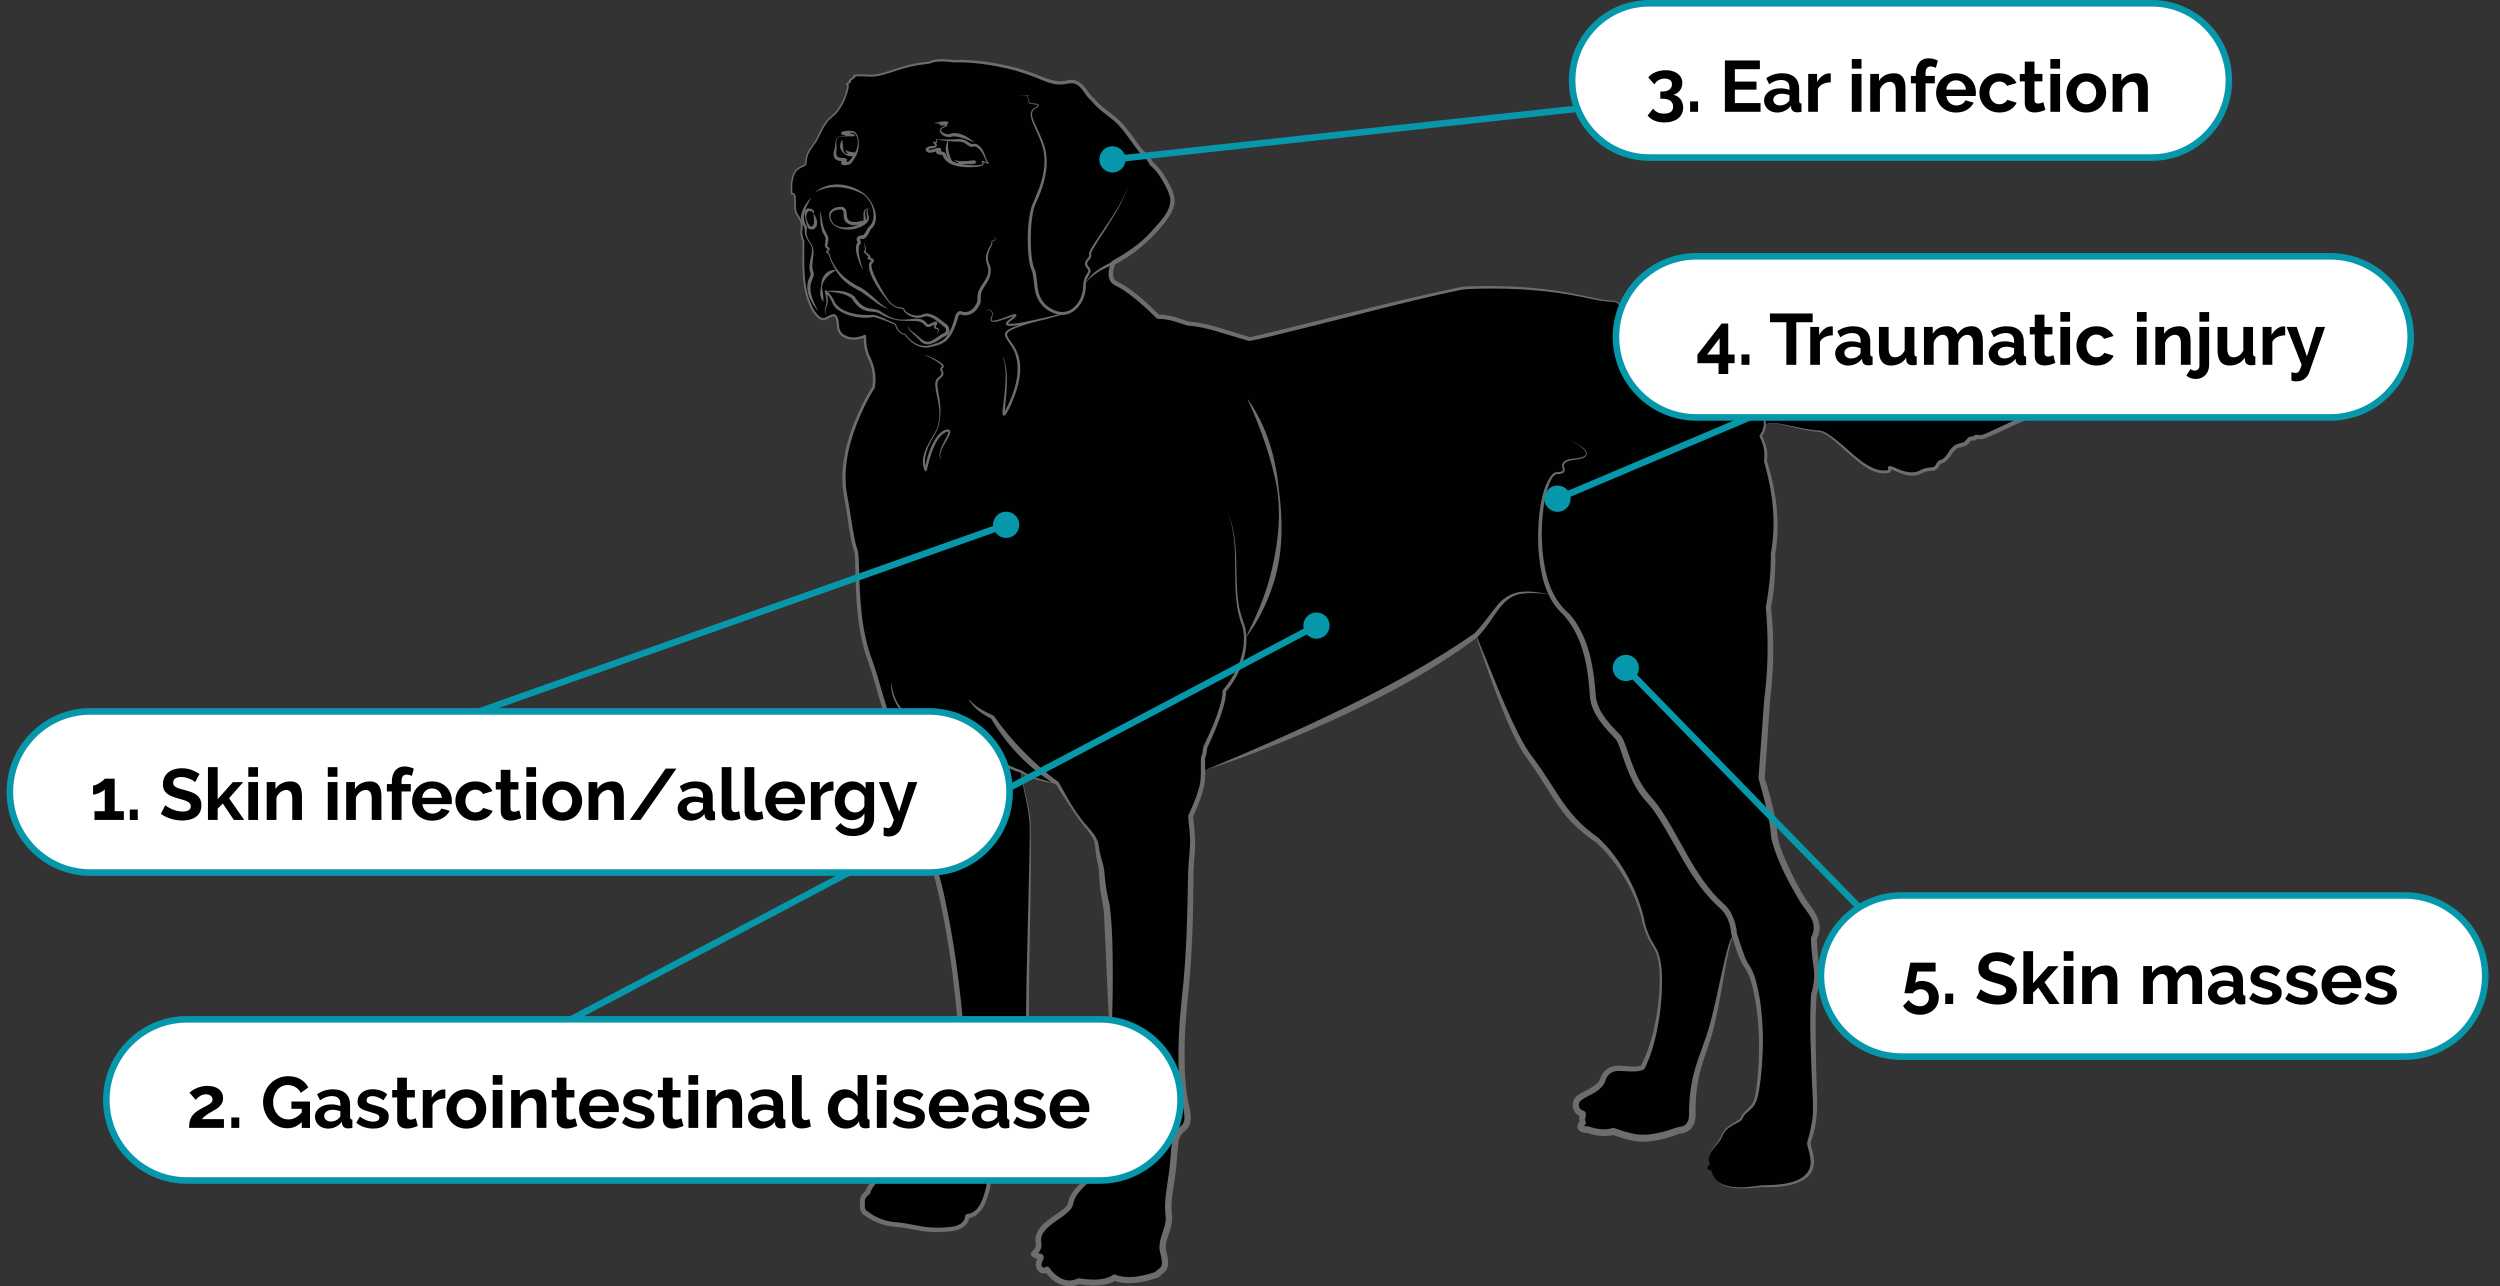 <?xml version="1.0" encoding="UTF-8"?>
<svg xmlns="http://www.w3.org/2000/svg" xmlns:xlink="http://www.w3.org/1999/xlink" viewBox="0 0 1869.61 961.94">
  <rect x="0" y="0" width="1869.61" height="961.94" fill="#333333" stroke="none"/>
  <defs>
    <style>
      .cls-1 {
        fill: #000;
      }

      .cls-1, .cls-2, .cls-3, .cls-4, .cls-5, .cls-6 {
        stroke-width: 0px;
      }

      .cls-2 {
        fill: #0697aa;
      }

      .cls-7 {
        clip-path: url(#clippath-2);
      }

      .cls-8 {
        isolation: isolate;
      }

      .cls-3 {
        fill: #6d6d6e;
      }

      .cls-4, .cls-9 {
        fill: none;
      }

      .cls-9 {
        stroke: #0697aa;
        stroke-width: 4.92px;
      }

      .cls-10 {
        clip-path: url(#clippath-1);
      }

      .cls-5 {
        fill: #000101;
      }

      .cls-11 {
        clip-path: url(#clippath);
      }

      .cls-12 {
        clip-path: url(#clippath-3);
      }

      .cls-6 {
        fill: #fff;
      }

      .cls-13 {
        mix-blend-mode: multiply;
      }
    </style>
    <clipPath id="clippath">
      <rect class="cls-4" y="524.66" width="762.38" height="135.25"/>
    </clipPath>
    <clipPath id="clippath-1">
      <rect class="cls-4" x="72.14" y="754.93" width="819.22" height="135.26"/>
    </clipPath>
    <clipPath id="clippath-2">
      <rect class="cls-4" x="1201.12" y="184.29" width="612.37" height="135.26"/>
    </clipPath>
    <clipPath id="clippath-3">
      <rect class="cls-4" x="1354.42" y="662.3" width="515.19" height="135.25"/>
    </clipPath>
  </defs>
  <g class="cls-8">
    <g id="Layer_2" data-name="Layer 2">
      <g id="Layer_1-2" data-name="Layer 1">
        <path class="cls-5" d="M646.89,251.29s-.92,9.03,3.7,17.82c4.63,8.8,2.78,20.37,2.78,20.37,0,0-28.47,43.05-21.06,81.24,2.78,13.89,4.86,34.49,7.87,41.43,2.08,7.17-1.62,51.84,10.88,82.86,11.34,34.48,12.27,48.83,24.53,64.58,10.65,13.88,9.72,24.07,9.72,24.07,0,0-.23,33.33,8.8,52.54,9.02,19.21,19.67,75.22,24.53,132.85,2.55,26.16-1.62,30.55-.69,36.11-3.47,11.34-8.33,34.03-22.68,52.31-8.33,11.57-32.87,8.56-30.55,18.28-13.89,7.17-15.74,15.97-15.74,15.97,0,0-5.32,3.47-3.93,8.33-.92,6.48,2.78,7.4,2.78,7.4,0,0,9.03,7.64,21.99,8.33,12.96.7,22.45,6.25,43.98,3.01,10.19-2.55,9.49-9.26,9.49-9.26,0,0,9.48.69,14.11-15.74,3.47-10.88,1.85-13.89,1.85-13.89,0,0,2.31-12.5,4.86-16.2,4.86-.69,11.11-11.34,12.5-20.83,1.39-9.49,0-20.83,5.56-26.39,6.48-2.55,12.27-8.1,12.73-12.96.46-4.86-6.02-25.46-6.48-40.96-.46-15.51,2.55-125.21,2.08-142.81.46-13.43-6.94-35.64-6.94-42.82,10.18,6.48,27.31,9.02,27.31,9.02,0,0,14.12,25.46,22.68,33.79,8.56,8.33,5.79,15.04,8.56,22.45,2.78,7.41.92,20.6,5.09,33.79,4.17,13.19,3.47,106.23,3.24,120.58-.24,14.35-5.32,19.44.46,33.33,3.01,8.56-15.51,38.65-12.5,44.21.7,5.79-16.2,15.04-17.59,25.46-1.16,9.26-27.32,15.04-24.08,30.32.69,4.63-3.7,7.87-3.7,7.87,0,0,1.62,1.62,4.63,1.85,3,.23-3.71,4.86.46,9.49,2.08,2.32,4.86.24,4.86.24,0,0,9.95,15.51,23.6,8.79,19.91,3.48,26.85-2.78,26.85-2.78,0,0,9.72,5.56,31.71-2.08,5.09-5.09,8.33-3.47,4.4-18.75-1.39-7.64,6.02-16.2,4.4-26.62-1.62-10.42,3.47-28.24,4.4-49.07.93-20.83,12.96-8.8,9.03-30.32-2.55-7.64-6.48-34.95-1.16-84.02,5.56-51.85,3.24-86.56,4.86-101.14,1.62-14.58.46-21.52-.7-32.87,8.1-18.05,9.72-25.23,9.26-33.79,50.92-21.06,142.57-53.93,204.14-101.61,18.51,49.76,29.39,77.54,40.74,92.35,17.82,23.38,23.15,42.82,49.76,60.64,26.39,24.07,34.03,57.63,34.03,57.63,0,0,1.16,10.88,9.49,23.61,8.33,12.73,4.17,63.65-9.49,89.11-11.11,3.93-25.46-6.02-30.09,10.18-4.63,8.8-18.51,9.49-19.68,16.2-1.16,6.71,5.09,8.1,5.09,8.1,0,0-.92,5.09.69,5.56-3.93,4.63-2.55,6.25,3.01,6.25,11.34,4.17,19.21,1.39,19.21,1.39,0,0,15.51,6.02,24.53,5.09,13.42-1.16,24.53-6.02,24.53-6.02,0,0,9.95.69,9.95-11.34s.23-26.62,9.96-51.62c9.72-24.99,14.58-74.99,21.29-84.02l5.79,16.9s.23,3.47,5.32,9.49c6.02,9.03,14.58,55.78,5.32,96.74-2.08,7.87-9.26,10.19-10.42,14.35-1.16,4.17-11.34,3.48-14.81,12.96-3.47,9.49-13.89,14.35-9.26,21.75-4.63,5.32.92,4.63.92,4.63,0,0,1.16,9.72,9.72,11.11,11.8,5.79,27.78.93,27.78.93,0,0,22.22.23,30.09-4.17,5.79-4.16,9.49-4.16,5.79-22.45-2.32-10.19,7.41-13.89,4.16-40.74-1.85-36.34-1.16-66.89-1.16-73.14,0-7.17,5.32-12.27,2.55-21.29-2.78-9.03-2.08-23.61-2.08-23.61,0,0,5.56-8.8-3.93-21.29-9.49-12.73-24.3-42.12-25.92-56.94-1.62-15.28-7.17-33.56-9.26-41.43-.69-12.96,3.7-43.98,4.16-59.02,4.86-40.5.93-68.97.93-68.97,0,0,4.16-18.98,3.47-39.81,3.01-28.93,2.08-45.83-5.79-69.9.69-7.17-3.47-18.28-3.47-18.28,0,0,2.08.23,2.78-6.94.69-7.18,24.3,2.08,39.11,3.24,12.96-1.39,35.41,35.64,54.16,30.09,1.85-1.85-3.24-4.86,5.56-.92,11.34,5.32,17.13,1.85,17.13,1.85,0,0,3.24-2.31,9.02-2.54,5.79-.24,3.24-4.86,7.87-5.79,4.63-.93,6.71-11.11,13.66-12.04,6.94-.93,4.86-5.32,9.03-5.09,4.16.23-.46-1.85,5.56-.92,6.02.92,39.11-21.99,60.18-18.75,10.18.46,17.82-17.13,14.58-31.24-2.55-9.96-23.84-30.55-60.18-18.75-36.34,11.8-73.83,23.84-102.3,23.61-28.47-.23-56.47-16.2-86.79-16.2-17.82-5.79-31.48-5.56-31.48-5.56,0,0-22.91-10.18-38.65-13.42-14.82-6.02-6.25-12.96-22.68-15.74-3.47-.92.46-6.02-10.19-5.79-10.64.24-39.11-12.5-106-9.95-11.34,0-137.25,33.33-162.48,38.42-21.06-6.02-34.71-11.34-46.29-11.57-15.74-6.02-22.22-5.09-22.22-5.09,0,0-18.52-18.98-31.02-24.76-8.1-3.24-2.55-15.51-2.55-15.51,0,0,17.59-9.49,27.54-20.14,10.88-11.8,20.37-21.75,15.51-32.4-6.72-16.43-14.59-21.75-14.59-21.75,0,0-1.39-4.4-7.64-9.26-11.8-15.28-13.89-20.37-23.38-27.08-9.49-6.71-11.34-10.41-14.81-13.42-3.47-3.01-6.48-13.42-16.43-11.34-9.96,2.08-12.96-.23-28.24-6.02-15.28-5.79-39.81-10.18-57.63-9.49-14.12-1.85-18.05,1.16-18.05,1.16,0,0-10.65.7-21.29,4.17-10.65,3.47-17.82,6.02-22.92,5.56-5.09-.47-13.89-.23-11.8.23,2.08.46-4.86,3.47-3.24,3.93,1.62.46-3.93,2.32-1.85,2.55,2.08.23-3.7,18.05-11.11,23.38-7.41,5.32-10.19,16.2-13.43,20.37-3.24,4.16-6.48,8.33-6.48,15.04-.23,4.16-12.27-.47-10.65,22.68,5.32-.23-.23,10.65,4.86,16.9,3.7,4.86,2.55,9.03,2.55,9.03,0,0-.92,6.02,1.39,9.26.47,14.81-2.55,34.49,7.41,52.54,6.94,9.49,8.1,5.79,13.42,3.7,4.17-2.08,4.63,3.01,5.09,8.33,0,5.56,8.1,12.04,20.14,6.71"/>
        <path class="cls-3" d="M918.15,383.22c9.45,21.65,4.6,45.93,8.15,68.58.8,5.79,2.92,11.04,4.63,16.66,2.93,11.55.43,23.84-4.74,34.37-2.59,5.3-5.74,10.25-9.64,14.8l.32-1.04c.19,4.01-.87,7.79-1.81,11.59-3.06,10.94-7.64,21.34-12.44,31.6l.15-.55c-.28,2.71-.31,5.77-1.83,8.17-.08.09-.06.1-.33.34l.58-1.21c-.16,7.67.88,15.57-1.14,23.09-1.88,7.53-4.98,14.56-8.03,21.63l.15-.92c.48,4.51,1.06,9.05,1.38,13.67.83,9.21-.67,18.3-.96,27.47-.26,31.88-.83,63.93-4.41,95.68-1.84,18.01-2.79,36.17-2.05,54.25.5,8.74,1.06,18.09,3.48,26.4.4,2.2.88,5.28.91,7.53,0,2.71-.3,5.59-1.98,7.98-1.5,2.13-3.49,3.2-4.9,4.98-1.15,1.4-1.77,3.27-2.23,5.27-1.18,8.88-1.27,18.27-2.81,27.15-1.08,8.75-3.21,18.03-2.31,26.64.79,4.87-.29,10.05-1.85,14.58-1.44,4.4-3.19,8.66-2.59,12.19.81,3.78,2.83,9.84,1.04,14.46-1.2,2.88-4.32,4.43-6.11,6.35-.25.26-.56.45-.88.55-5.17,1.65-10.85,3.31-16.27,3.81-5.78.56-11.89.6-17.32-1.95l2.63-.29c-4.18,3.17-9.46,3.96-14.49,4.3-4.67.33-9.66-.3-14.25-1.02l1.36-.2c-7.1,3.7-15.93,1.45-21.48-3.99-1.85-1.7-3.45-3.44-4.92-5.62l3.11.56c-3.71,2.73-8.32.82-9.46-3.62-.81-2.59.52-5.3,1.52-7.41.04-.1-.04.11-.02.16.01-.03-.02.42.17.73.22.41.51.66.92.81.26.02-.26-.04-.47-.06-2.34-.2-7.78-2.36-5.52-5.32,2.28-1.75,3.87-4.36,3.05-7.29-1.41-11.95,12.18-18.26,19.63-23.98,2.13-1.73,4.45-3.41,4.83-6.18,1.61-7.67,7.78-12.53,12.77-17.73,1.64-1.71,4.85-4.69,4.92-6.84l.2.64c-.78-1.75-.52-2.99-.4-4.14.54-3.23,1.73-6.23,2.88-9.21,3.53-9.44,8.79-18.55,10.31-28.52.28-2.12-.5-3.42-1.17-5.34-3.22-8.05-1.07-16.97.17-25.03.79-6.93.52-17.48.7-24.53.09-32.87,1.16-65.9-1.62-98.68-1.73-5.65-2.9-12.42-3.37-18.59-.65-6.25-.2-12.71-2.23-18.73,1.14,2.95,1.52,6.13,1.82,9.26.72,9.44,1.67,18.91,4.62,27.95,1.93,16.4,2.18,32.9,2.69,49.38.47,20.43.67,41.31.59,61.78l-.03,6.19c.03,6.17-1.53,12.54-2.09,18.47-.45,5.02.85,9.78,2.73,14.45.9,3.5-.15,6.8-1,10.02-1.21,4.05-2.74,7.92-4.29,11.75-2.54,6.59-5.82,12.98-7.2,19.88-.15.86-.06,1.78.03,1.93.14.2.19.42.21.64.15,4.3-3.35,7.02-5.85,9.86-4.33,4.59-9.86,9.19-11.44,15.27-.21,1.95-1.04,4.02-2.3,5.44-5.64,6.46-14.26,9.57-19.47,16.17-2.22,2.76-2.99,5.86-2.28,9.14.5,3.83-1.62,7.37-4.55,9.7l.25-3.21c.94.79,2.53,1.21,3.79,1.31l.39.09.19.06c1.04.33,1.84,1.77,1.68,2.67-.04.9-.53,1.8-.79,2.35-.88,1.78-1.48,3.4-.04,4.94.31.29.43.34.74.35.27.02.92-.23,1.2-.43,1.01-.73,2.42-.47,3.11.56,4.42,6.56,12.98,12.14,20.82,7.98.43-.21.91-.26,1.36-.19,6.41,1.01,13.32,1.6,19.64-.01,1.8-.4,3.87-1.25,5.32-2.27.74-.68,1.81-.77,2.63-.29,8.28,3.2,17.75,1.21,26.07-1.09l3.76-1.22-.88.55c1.77-1.95,4.02-2.93,5.11-4.91.99-3.71-.6-7.99-1.39-11.77-1.3-9.4,6.07-17.77,4.31-26.92-1.05-9.69,1.09-18.65,2.2-28.01,1.59-9.22,1.61-18.25,2.94-27.5.57-2.43,1.41-5.04,3.18-7.23,1.75-2.2,3.96-3.5,4.76-4.75.87-1.24,1.16-3.09,1.14-5.16.03-1.79-.46-4.62-.72-6.44l.08.32c-2.64-9.23-3.1-18.29-3.62-27.68-.69-18.35.33-36.69,2.26-54.91,3.73-31.68,4.23-63.47,4.79-95.36.36-9.03,1.98-18.05,1.25-27.1-.03-4.22-1.34-10.6-1.07-14.45,3.04-6.83,6.18-13.76,8.06-20.96,2.01-7.28,1.02-14.82,1.28-22.28l.58-1.21c-.2.18-.13.13-.17.16,0,.01,0,0,0,0,1.07-2.12.9-4.71,1.4-7.01,3.25-6.72,6.35-13.51,9.03-20.46,2.42-6.8,5.21-13.81,5.42-21.06-.04-.37.08-.77.32-1.04,3.67-4.21,6.88-9.06,9.45-14.11,5.15-10.06,7.77-21.78,5.15-32.93-10.89-27.49-.15-58.24-11.12-85.64"/>
        <path class="cls-3" d="M933.58,299.1c13.52,19.37,20.44,42.68,22.66,66.02,3.22,23.29,3.48,47.32-3.48,70.01-4.74,14.95-11.7,29.9-21.3,41.95,6.83-13.87,13.47-28.16,17.55-43.05,6.18-22.21,9.4-45.77,6.05-68.75-4.34-22.84-12.07-44.83-21.8-65.99-.11-.18.19-.39.31-.2"/>
        <path class="cls-3" d="M725.1,523.35c4.72,5.88,11.83,8.9,18.33,12.12,6.49,9.57,14,18.44,22.11,26.67,8.18,8.17,16.68,16.08,26.14,22.75,4.29,7.37,8.07,15.14,12.97,22.13,2.37,3.45,4.86,6.8,7.61,9.94,4.25,4.71,9.1,9.97,9.65,16.63.54,6.48,3.51,12.1,3.99,18.61.63,8.34,1.91,16.5,3.93,24.6,2.21,16.86,2.22,33.76,2.36,50.71,0,8.41.01,16.82-.29,25.24-.22,8.41-.57,16.82-1.21,25.22,0,.13-.13.24-.27.23-2.39-30.55-2.99-63.67-4.83-94.49-.17-6.39-2.11-12.25-2.74-18.52-.54-4.23-.82-8.51-.95-12.73-.02-3.93-1.35-7.75-2.12-12.12-.81-4.37-.34-8.62-1.88-12.15-1.58-3.58-4.41-7.06-6.95-10.11-2.64-3.31-5.16-6.7-7.51-10.21-4.09-6.21-10.92-16.32-13.31-20.74-20.36-12.01-37.19-29.68-49.1-50.03l.66.58c-6.62-3.27-13.05-7.68-16.99-14.06-.17-.25.26-.52.41-.26"/>
        <path class="cls-3" d="M1173.21,329.29c2.2.21,4.27,1.64,6.25,2.63,2.8,1.8,6.44,3.6,7.3,7.15-.32,6.46-14.92,3.01-17.19,8.3-.44,1.64,1.04,3.23.43,5.11-1.01,1.95-3.47,1.91-5.24,2.09-1.95,0-3.39,1.83-4.5,3.65-4.24,7.83-5.48,17.13-6.5,25.93-.91,8.98-1.01,18.06-.27,27.04,1.63,17.81,5.96,36.27,20.31,48.04,1.49,1.83,3.05,3.61,4.31,5.61,11.19,16.52,14.03,36.97,15.37,56.41,1.43,10.79,9.62,19.53,16.96,27.16,2.89,2.48,4.31,6.45,5.48,9.69,3.03,8.71,5.76,17.23,9.92,25.09,2.08,3.9,4.47,7.6,7.25,10.95,1.6,1.87,5.29,6.01,6.62,7.98,17.1,23.92,26.82,53.27,48.85,73.33l1.24,1.13c.43.42.9.92,1.34,1.38,4.84,4.9,7.7,15.01,7.69,19.66,1.13,3.75,2.33,7.51,3.61,11.21,1.27,3.67,2.58,7.48,4.24,10.7,2.28,3.35,4.35,6.94,5.53,10.81,4.65,15.37,6.02,31.53,6.2,47.48-.16,11.94-.75,23.84-2.59,35.67-.94,5.95-1.99,12.54-7.02,16.53-2.26,2.09-4.7,3.41-5.48,6.43-1.77,2.85-5.08,3.46-7.61,5.19-3.39,1.91-6.34,4.56-7.77,8.26-2.72,7.08-12.98,12.11-9.18,20.53-.9-1.75-1.34-3.83-.81-5.79.48-1.96,1.57-3.69,2.71-5.3,3.15-3.99,5.82-7.9,7.82-12.52,2.61-4.43,7.54-6.65,11.7-9.21.77-.52,1.54-1.12,1.81-1.76.25-.74.66-2.15,1.3-2.84,2.06-2.45,4.4-3.92,6.26-6.34,3.12-3.68,3.28-8.89,4.08-13.51,2.77-23.35,2.75-47.3-1.95-70.39-1.5-6.96-3.17-14.12-7.5-19.86-4.59-7.71-6.8-16.11-9.46-24.5-.55-7.28-3.28-15.04-9.09-19.75-21.57-19.39-31.96-47.46-47.86-70.94-2.13-3.24-5.86-7.5-8.46-10.45-8.99-10.79-13.49-24.75-17.79-37.6-.94-2.51-1.69-4.99-3.21-6.82-8.42-8.82-17.72-18.51-19.25-31.27-1.27-20.88-4.51-43.28-18.21-59.82-1.64-2.02-2.95-3.05-4.6-4.86-11.34-12.15-14.45-29.57-15.71-45.5-.92-15.54.08-45.3,10.56-56.92.71-.63,1.63-1.18,2.61-1.37,1.38-.23,2.9-.03,4.11-.53.99-.33,1.11-.77.86-1.91-.22-1.02-.73-2.3-.3-3.69.45-1.4,1.68-2.16,2.74-2.63,3.48-2.16,14.63-.78,15-5.26-.7-3.21-4.22-5.2-6.79-6.98-1.94-1.1-3.93-2.54-6.12-2.85"/>
        <path class="cls-3" d="M1104.01,475.02c10.4,24.73,23.03,59.42,36.1,82.25,3.73,6.52,8.64,12.17,12.79,18.39,4.28,6.26,8.21,12.69,12.31,18.91,4.07,6.24,8.43,12.2,13.44,17.58,4.98,5.45,10.69,10.19,16.77,14.44,4.16,4.06,8.17,8.29,11.62,12.95,10.36,13.64,17.83,29.42,22.1,46.01.63,4.71,2.16,9.44,4.12,13.87,1.77,4.59,4.99,8.49,6.85,13,3.17,9.5,2.97,19.55,2.64,29.39-.44,9.83-1.65,19.62-3.65,29.27-2.04,9.64-4.73,19.22-9.28,28.2-.19.38-.52.65-.88.79-5.9,2.21-12.17.79-18.02.83-5.76-.24-9.28,2.92-10.67,8.33-1.53,3.4-4.54,5.88-7.36,7.66-3.8,2.49-8.21,3.73-11.2,6.71-1.29,1.33-1.27,4.07-.08,5.46.51.73,1.76,1.36,2.53,1.57,1.23.29,2.02,1.48,1.82,2.72-.17,1.05-.31,2.45-.12,3.45.02.07.05.12-.02-.01-.05-.09-.34-.49-.84-.6l1.17,3.88c-.66.85-1.34,1.65-1.63,2.52,0,.08.04-.03-.1-.39-.13-.3-.3-.31-.14-.25,1.12.45,2.66.15,3.91.48,5.52,1.95,11.8,2.84,17.49,1.27.61-.2,1.24-.17,1.8.03,3.8,1.38,7.79,2.66,11.75,3.58,8.16,2.31,15.82,1.2,23.74-.74,4.42-.86,8.62-2.86,12.82-3.9,5.05.11,7.43-4.16,7.31-8.86,0-7.44.43-14.97,1.76-22.35,2.05-13.13,7.35-25.27,11.59-37.72,5.86-18.55,9.02-38.1,13.66-57.07,1.7-6.29,2.96-13,6.52-18.57.07-.12.22-.15.33-.08.13.08.15.26.06.37l-1.13,2.11-.84,2.28c-3.42,10.89-4.82,22.3-6.93,33.5-2.33,12.87-4.54,25.8-8.13,38.53-3.89,12.36-8.94,24.48-10.66,37.38-1,6.34-1.33,12.71-1.28,19.18.34,5.6-.87,12.4-6.55,15.05-1.99.94-3.75,1.38-6.05,1.33l1.2-.21c-8.15,3.36-16.52,5.47-25.25,6.28-9.24.47-17.35-2.32-25.78-5.29l1.8.02c-7.05,1.98-14.2.9-20.93-1.5l.86.15c-7.62.26-10.15-4.52-4.85-10.29l1.18,3.88c-3.5-1.36-2.73-5.44-2.37-8.3l1.82,2.74c-1.18-.31-1.93-.68-2.82-1.21-4.17-2.42-5.45-8.23-2.96-12.26,1.21-2.01,3.42-3.45,5.18-4.42,5-2.47,11.77-5.87,13.67-9.3.96-2.98,2.39-6.17,5.25-8.38,8.01-5.8,17.83-.01,26.31-2.85l-.95.82c4.56-8.37,7.57-17.7,9.82-27.12,2.21-9.45,3.73-19.1,4.35-28.81.42-9.56.7-19.61-2.27-28.76-1.83-4.53-5.02-8.33-6.83-12.9-1.98-4.4-3.69-9.64-4.38-14.12-1.43-5.36-3.34-10.69-5.61-15.81-6.42-15.02-17.25-30.31-28.63-40.44-6.43-4.12-12.42-9.01-17.72-14.58-10.59-11-17.72-24.6-26.02-37.14-4.12-6.33-9.04-12.16-12.69-18.77-7.48-13.23-12.8-27.36-18.22-41.46-5.32-14.07-10.21-28.28-15.02-42.53-.11-.29.36-.46.46-.17"/>
        <path class="cls-3" d="M901.02,576.02c34.98-14.42,69.55-29.72,103.55-46.27,33.86-16.6,67.16-34.53,98.11-56.13,4.79-4.84,11.09-13.29,16.02-19.69,4.5-5.97,11-10.52,18.57-11.29,7.27-.84,14.55.44,21.58,1.91l-4.29-.49c-5.56-.64-11.52-.86-17.06.04-10.38,1.55-16.12,10.28-21.61,18.51-3.33,4.83-6.91,9.64-11.02,13.96,0,0-11.59,8.36-11.58,8.37-27.27,18.99-56.78,34.68-86.7,49.03-34.34,16.04-69.5,30.41-105.58,42.05"/>
        <path class="cls-3" d="M1289.4,275.13c7.56,7.15,14.85,14.61,21.36,22.75,6.66,8.78,14.3,17.91,6.62,28.74l.1-.98c.79,1.46,1.43,2.92,2.01,4.44,1.73,4.62,2.89,9.52,1.76,14.54v-.59c3.5,11.31,6.14,22.95,7.36,34.81,1.26,11.22.86,25.41-.96,35.36.36,12.33-.98,29.92-3.18,39.61,2.3,21.47,2.17,43.06-.12,64.5-.74,5.3-.92,10.64-1.33,15.96-.67,9.96-2.56,37.56-3.26,47.91,2.32,6,6.17,21.13,7.99,30.6.94,4.57,1.24,9.33,1.83,13.96,1.18,5.64,3.4,11.1,5.73,16.57,4.86,10.82,10.07,21.71,16.69,31.49,4.19,5.62,9,11.74,8.86,19.24-.02,3.11-1,6.11-2.39,8.7l.27-1.04c.06,6.8.89,13.94,1.77,20.69,1.22,6.77-.06,16.76-1.88,21.42-1.11,14.18-.78,28.76-.66,43.04.16,10.51.47,21.9.85,32.43.56,10.92-.31,22.17-3.84,32.57-.32,1.06-.62,2.06-.83,3.11.08,2.19,1.04,4.43,1.5,6.72,6.56,24.37-21.09,26.69-38.48,26.06-12.16,1.73-34.41,3.86-37.49-12.67,3.58,16.26,25.03,13.24,37.49,11.39,11.68-.28,32.86-.3,36.57-14.04,1.17-5.12-.67-10.31-2.01-15.38-.25-.98-.39-2.2-.09-3.25,2.26-7.79,4.1-15.53,4.16-23.66.2-5.98-.48-15.38-.73-21.52-.77-21.77-2.1-43.4-.64-65.22,2.02-6.48,2.89-13.6,1.81-20.3-.97-7.2-1.82-14.1-1.93-21.38,0-.38.09-.73.26-1.04,2.39-4.32,2.36-9.04.2-13.46-2.13-4.57-6.13-8.8-8.79-13.13-8.37-14.18-16.02-28.48-20.67-44.35-.36-1.2-.64-3.08-.81-4.35-1.09-14.88-5.66-29.06-9.44-43.49.77-10.4,2.77-37.95,3.52-48.07.44-5.33.64-10.7,1.41-15.98,2.42-21.05,2.48-42.5.55-63.55,2.37-13.14,3.97-26.62,3.76-40.01,2.02-11.57,2.58-23.41,1.5-35.17-1-11.65-3.52-23.14-6.67-34.45,1.23-6.15-.38-12.62-3.17-18.18-.17-.33-.11-.71.1-.98,2.83-3.77,4.18-9.42,2-13.89-6.68-13.96-18.07-25.32-28.65-36.46"/>
        <path class="cls-3" d="M1235.86,246.83c-4.53-1.7-8.59-4.69-10.85-9.03-2.38-4.37-7.22-5.79-11.82-6.52-1.89-.26-1.97-2.44-2.77-3.63-.71-1.17-2.16-1.63-3.56-1.87-9-.11-17.73-2.53-26.5-4.19-23.41-4.61-47.31-6.04-71.13-5.75-5.65.29-12.35-.04-17.69,1.15-39.82,8.29-82.03,20.06-121.75,29.73-11.82,2.75-23.59,6.2-35.57,8.31-7.7-2.19-15.34-4.58-22.96-6.84-7.79-2.33-15.63-4.34-23.5-4.72-6.86-2.49-14.16-5.08-21.5-4.97-.5.05-.97-.14-1.3-.47-6.68-6.66-13.77-13.14-21.38-18.72-3.34-2.51-6.95-4.6-10.66-6.43-.58-.43-1.21-.88-1.69-1.46-1.94-2.2-2.38-5.24-2.13-7.98.23-2.65.92-5.02,1.93-7.46.14-.34.41-.61.72-.77,10.55-5.99,20.91-12.74,29.06-21.84,6.14-7.22,14.95-14.7,14.42-24.82-1.18-5.58-4.42-11.22-7.41-16.09-2.09-3.23-4.75-6.53-7.68-8.84-.28-.21-.48-.49-.59-.8-.24-.65-.73-1.56-1.22-2.32-1.62-2.52-3.86-4.55-6.16-6.47-6.47-7.99-11.51-17.15-19.22-23.94-5.4-4.3-11.31-8.24-15.77-13.59-1.27-1.32-2.2-2.36-3.64-3.7-3.05-3.86-5.38-9.01-10.16-10.31-3.23-.76-6.57.66-9.89.69-7.28.31-13.68-3.3-20.24-5.68-6.37-2.59-12.9-4.57-19.58-6.16-13.33-3.08-27.07-5.05-40.77-4.71-3.05-.36-6.11-.69-9.16-.62-2.78-.04-6.17.36-8.52,1.59-6.79.77-13.73,1.74-20.31,3.81-5.93,1.73-13.73,4.8-19.79,5.7-5.3.68-10.69-.54-16.01.13l-.26.04s-.08.03.01-.02c.03-.02.06-.04.08-.06-.05.06.28-.25.22-.54-.07-.3-.08-.24-.15-.36-.04-.06-.19-.14-.16-.13-.07.02.27-.06.78.39.3.27.26.88.14,1.01-1,1.47-2.67,1.97-3.81,3.13-.03,0,.03.07,0-.24-.13-.37-.25-.31-.23-.32.15.07.33.04.64.42.25.35.13.81-.09,1.07-.56.57-1.14.87-1.76,1.23l-.5.32c-.07.05-.14.1-.18.14-.06,0,0,.16.04-.29-.17-.53-.34-.36-.24-.39,0,0,.05,0,.09.01,1.67.34.92,2.85.77,3.9-1.72,6.74-4.6,13.21-9.19,18.51-2.49,2.5-5.3,4.17-7.21,7.13-3,4.12-4.84,8.96-7.32,13.45-3.34,4.82-7.51,9.48-7.52,15.65.42,3.31-3.88,3.58-5.66,5.05-2.73,1.82-4.1,5.06-4.65,8.33-.58,3.29-.53,6.7-.31,10.08l-.63-.56c.66-.04,1.5.1,2.09.68.58.57.8,1.28.92,1.91.47,3.54-.29,7.22.56,10.63.43,2.45,2.08,3.94,3.24,6.11,1.1,2.02,1.8,5.12,1.28,7.29-.42,3.07-.16,6.5,1.41,9.14.14,17.63-1.58,36.3,7.42,52.18,1.9,2.17,4.79,7.42,8.67,5.15.96-.67,2.79-1.34,3.7-1.8,1.08-.55,2.56-.88,3.68-.07,2.58,2.36,2.18,6.1,2.64,9.14.46,6.16,7.89,8.56,13.23,7.59,1.96-.26,3.84-.96,5.69-1.71.61-.26,1.32.26,1.26.92-.29,4.69.5,9.6,2.16,14.03,3.96,7.49,5.82,16.15,4.27,24.57-2.82,4.45-5.38,9.14-7.71,13.91-8.54,17.71-15.02,37.23-14.06,57.07.21,6.59,1.9,12.99,2.88,19.63l2.54,15.79c.92,5.09,1.73,10.55,3.59,15.3.86,4.03.74,7.66.92,11.62.63,24.01,1.47,48.87,10.29,71.47,5.53,15.84,9.14,32.59,15.25,48.14,3.85,10.74,12.81,18.43,16.83,29.16,1.4,3.67,2.5,8.07,2.34,11.59.2,13.85,1.41,27.94,4.99,41.36.32,1.1.6,2.22.97,3.3l1.12,3.24c8.74,19.4,12.66,40.59,16.57,61.37,3.35,18.53,5.89,37.19,7.91,55.9,1.26,14.1,3.4,28.23,2.52,42.47-.22,4.72-1.66,9.94-1.38,14.38-2.22,7.52-4.26,15.31-7.02,22.85-4.16,11.37-9.55,22.43-17.46,31.78-7.36,7.67-18.65,7.34-27.33,11.91-1.37.96-1.74,1.71-1.45,3.09.18.85-.24,1.68-.95,2.08-5.52,2.9-10.93,6.89-13.88,12.5-.39.73-.77,1.67-.91,2.25-.12.47-.41.86-.78,1.12-1,.68-2.11,1.84-2.71,2.93-.61,1.13-.77,2.24-.47,3.36.18.87-.14,1.77-.08,2.61.03.59.07,1.17.22,1.66.19.74.49,1.26,1.01,1.68.1.1.41.23.29.19l.74.38c6.4,4.95,14.5,7.86,22.66,8.12,8.5.82,16.8,3.43,25.22,3.83,5.55.31,11.13,0,16.66-.82l-.15.03,1.6-.47,1.52-.59c2.61-.97,5.24-3.65,5.2-6.47-.04-.91.67-1.69,1.58-1.73,9.1-1.05,11.96-11.72,13.99-19.33.72-2.95,1.2-6.17.53-9,.85-4.25,1.8-8.43,3.21-12.54.49-1.39,1-2.76,1.93-4.19.21-.32.53-.52.88-.58,1.51-.21,3.15-1.72,4.45-3.29,3.89-4.95,6.35-11.15,7.15-17.38,1.37-8.51-.47-19.02,5.86-26.04,6.26-2.75,14.24-8.21,12.08-16.07-2.28-12.65-5.81-25.12-6.02-38.18-.05-10.33.22-20.59.4-30.88.38-18.94,1.69-72.73,2.15-92.51.09-7.68.35-15.43.05-23.09-.58-7.68-2.27-15.21-3.9-22.73l-1.62-7.55c-.49-2.53-1-5.06-1.07-7.66,0-.1.08-.19.18-.19,1.77,12.43,6.13,25.33,7.21,38.07.89,48.35-1.49,98.12-1.31,146.5.23,10.16,2.54,20.2,4.69,30.23.79,5.19,3.41,10.83.75,15.85-2.85,5.4-8.59,8.85-11.84,9.97-5.52,6.39-3.69,16.54-4.99,24.61-.86,6.81-3.42,13.38-7.64,18.81-1.5,1.75-3.15,3.66-6.1,4.31l.95-.6c-.61.95-1.13,2.25-1.56,3.52-1.32,3.93-2.23,8.07-3.02,12.14l-.15-.95c.23.48.23.62.31.89.16.67.21,1.35.24,2.01,0,5.63-1.78,10.93-3.64,16.2-2.35,6.05-7.03,12.61-14.28,12.78l1.68-1.73c.21,5.32-4.26,8.93-8.82,10.44l-1.84.55-.1.02c-5.72.88-11.56,1.25-17.39.96-8.67-.36-16.85-2.9-25.33-3.68-8.86-.38-17.65-3.24-24.72-8.81l.73.37c-2.1-.53-3.45-2.57-3.96-4.43-.48-1.77-.4-3.43-.19-5l.05.77c-1.18-4.2,1.37-8.04,4.69-10.38l-.79,1.16c1.17-4.1,3.84-7.54,6.85-10.4,2.86-2.64,6.35-5.05,9.83-6.83l-.95,2.07c-.29-1.23-.3-2.78.34-4.12.63-1.34,1.66-2.24,2.63-2.91,5.41-3.17,11.66-3.85,17.26-5.95,5.79-1.92,9.75-4.91,12.92-9.96,10.36-14.52,15.29-31.58,20.06-48.65l-.06.87c-.43-2.86.17-5.33.49-7.6,1.12-6.85,1.17-13.72.79-20.67-3.45-41.85-8.55-84-19.42-124.65-1.77-6.38-4.45-13.59-7.18-19.69l-1.18-3.42c-.38-1.15-.66-2.31-1-3.46-3.64-13.83-4.83-28.07-5-42.34.15-3.35-.87-7.09-2.07-10.31-3.99-10.46-12.94-18.37-16.71-29.11-6.17-15.83-9.67-32.33-15.12-48.35-8.81-22.98-9.57-48.17-10.05-72.49-.15-3.52-.06-7.51-.72-10.86-1.68-4.35-2.75-10.58-3.59-15.72l-2.45-15.81c-.93-6.54-2.61-13.16-2.79-19.91-.87-20.28,5.82-40.11,14.63-58.1,2.02-4.32,5.84-11.06,7.73-13.67.76-6.19.44-12.96-2.14-18.72-3.09-5.88-4.75-12.68-4.26-19.41l1.26.92c-7.38,3.72-20.4,2.59-21.35-7.54-.06-1.45-.39-4.1-.78-5.69-.42-1.77-1.3-2.96-3.16-1.87-1.93.69-3.68,2.14-5.87,2.48-4.01.24-6.37-3.9-8.55-6.57-9.09-16.14-7.35-35.2-7.39-52.91l.13.38c-1.01-1.48-1.4-3.18-1.58-4.82-.49-3.9,1.23-7.75-1.02-11.43-1.11-2.02-2.96-3.99-3.33-6.42-.89-3.58-.09-7.18-.52-10.69-.2-1.11-.71-1.7-1.77-1.62-.32.02-.6-.22-.62-.54-.21-3.45-.24-6.94.37-10.39.59-3.38,2.07-7,5.16-9.04,1.46-1.04,3.29-1.53,4.55-2.33.63-.43.63-.85.64-1.85.03-.87.13-1.76.28-2.62.78-5.3,4.54-9.35,7.34-13.55,2.47-4.49,4.28-9.36,7.34-13.57,1.84-2.91,4.96-4.96,7.28-7.27,4.67-5.41,8.44-13.79,9.14-20.26.07.02.12,0,0,0-.19-.02-.32-.05-.54-.16-.11-.06-.37-.24-.42-.61.03-.67.28-.68.36-.82.59-.53,1.35-.85,1.97-1.28.15-.1.32-.24.34-.27,0-.01-.01.02-.03.07-.05.1-.02.3.06.42.18.19.13.11.09.11-.16-.09-.52-.11-.7-.71-.04-.53.15-.66.24-.82.21-.27.39-.4.57-.56.92-.87,2.38-1.47,3.07-2.31,0-.05-.05.3.09.42.2.13.06.07-.4-.09,0,0-.17-.1-.22-.18-.08-.13-.13-.08-.19-.42-.05-.31.28-.65.25-.6.05-.04.1-.07.16-.1.19-.09.22-.08.31-.11.14-.03.27-.05.38-.06,5.34-.7,10.68.48,15.98-.18,5.81-.96,13.87-3.92,19.58-5.71,6.6-2.04,13.38-3.29,20.28-3.91l-.44.17c1.64-1,3.12-1.24,4.7-1.55,4.38-.9,10.02-.24,13.81.15,13.92-.46,27.76,1.43,41.31,4.44,6.75,1.55,13.48,3.53,19.92,6.1,7.8,2.95,15.81,7.07,24.25,4.69,8.67-2.01,12.86,4.92,17.17,10.98,1.03,1.06,2.63,2.42,3.64,3.64,6.77,7.97,16.81,12.37,22.95,20.93,3.97,4.83,9.25,12.56,12.21,16.26,3.39,2.75,6.51,5.81,8.17,9.99l-.6-.8c3.61,2.72,6.06,6.07,8.53,9.67,3.35,5.56,6.64,10.94,7.94,17.41.81,6.74-3.15,12.98-6.99,17.93-10.21,13.37-23.28,24.02-38.03,32.01l.72-.77c-1.71,4.22-3.52,11.47,2.05,13.5,11.9,6.23,21.62,15.69,31.15,24.99l-1.35-.46c8.13-.25,15.53,2.55,22.99,5.21,13.45.45,31.5,7.63,46.14,11.6,48.59-11.29,104.7-26.63,156.19-37.22l2.22-.4,2.31-.26c1.57-.22,3.02-.14,4.53-.21,14.78-.39,30.09-.16,44.83,1.17,11.92,1.05,23.8,2.72,35.51,5.17,8.81,1.8,17.42,4.26,26.42,4.51,1.47.27,3.18.8,4.07,2.27.87,1.36.91,3.16,2.24,3.33,4.7.79,9.84,2.42,12.17,6.95,2.16,4.37,6.1,7.2,10.52,8.98.23.08.08.44-.14.34"/>
        <path class="cls-3" d="M666.89,510.3c.63,24.99,28.28,36.98,49.73,40.02l9.95,1.05c2.9,2.48,5.37,5.63,8.41,8.03,8.39,7.28,18.22,13.3,28.8,16.69,7.77,5.57,18.49,7.64,27.06,9.97-9.09-.94-21.09-3.67-27.52-8.26-14.07-4.02-29.11-14.86-36.86-25.27-9.69-1.3-20.22-3.32-29.5-6.22-1.47-.57-5.62-2.18-7.07-2.74-3.63-1.7-7.63-4.15-10.82-6.63-7.55-6.25-14.04-17.09-12.18-26.63"/>
        <path class="cls-3" d="M1319.49,319.11c.75-5.58,15.27-1.28,19.07-.78,6.68,1.38,13.34,2.99,20.09,3.52,5.3-.31,10.23,3.84,14.38,7.02,10.4,7.79,25.44,26.07,39.44,22.54l-.45.27c.11-.17.16-.18.09-.58l-.2-.77c-.02-.06-.04-.22-.05-.41-.08-.86.77-1.53,1.54-1.42,3.45.74,6.27,2.64,9.52,3.58,3.76,1.19,8.26,1.84,11.9.21,2.56-1.68,6.21-2.61,9.44-2.77,1.58-.11,2.68-.32,3.4-1.96.27-.52.56-1.17,1.04-1.82.67-1.22,2.79-1.96,3.78-2.21,3.38-2,4.89-6.77,8.12-9.47,1.88-1.98,5.04-2.5,7.27-3.05,1.77-.61,2.29-1.8,3.49-3.27,1.19-1.46,3.08-1.4,4.74-1.41.08,0,0-.02-.18.11-.23.15-.4.59-.34.46-.03-.06.3-.99.86-1.29,1.01-.56,1.32-.37,1.77-.44.89.01,1.7.12,2.56.25.94.04,2.05-.36,3.29-.81,13.67-5.74,26.87-13.58,41.54-16.99,4.95-1.14,10.15-1.83,15.43-1.08l-.18-.02c2.54.06,5-1.32,6.92-3.39,5.75-6.58,7.61-16.59,5.98-25.03-3.51-11.39-16.07-18.05-27.14-20.52-12.18-2.63-24.39-.1-36.08,3.97-24,7.64-48.06,15.43-72.99,19.64-44.89,8.95-70.11-13.29-111.72-14.75-10.12-3.37-20.77-5.52-31.42-5.89-12.47-5.46-25.17-10.71-38.45-13.88,13.4,2.78,26.24,7.72,38.86,12.96,9.69-.1,21.54,2.12,31.53,5.22,30.31-.6,60.89,17.26,92.16,15.41,31.28-2.12,61.25-12.54,90.97-21.98,5.88-2,12.17-3.84,18.53-4.79,12.82-1.68,26.54.55,37.24,8.21,8.8,6.19,13.97,14.45,12.44,25.6-1.05,9.43-5.71,22.25-16.99,22.64-19.93-1.87-37.64,10.58-55.55,17.64-1.26.42-2.38.92-4.16.98-.92,0-1.86-.25-2.76-.26-.16-.03-.5.12-.03-.1.29-.12.48-.76.4-.51-.02.16-.29.92-.8,1.24-.43.31-.81.4-1.04.44-.83.2-1.63,0-2.4.11-.92.17-1.06.92-1.78,1.74-1.46,2.31-5.17,3.15-7.36,3.47-5.5,1.94-6.42,8.85-11.73,11.42-.94.34-1.31.34-1.69.54-.78.3-1.13.94-1.74,2.15-.57,1.31-2.04,2.75-3.53,3.04-1.36.36-2.56.26-3.88.44-2.32.29-4.73,1.02-6.54,2.16-7.86,3.55-15.63-1.03-22.78-3.74.05,0-.11,0,.1-.02.21-.05.29-.16.49-.36.1-.13.12-.28.14-.42,0-.05-.01-.07,0,0,.39,1.04.44,3.01-.97,3.58-11.28,2.75-21.05-6.22-28.97-12.9-4.02-3.54-7.88-7.24-11.93-10.66-3.92-3.08-8.29-7.16-13.51-7.06-6.9-.64-13.55-2.44-20.23-3.95-4.1-.66-17.95-5.26-18.94.22"/>
        <path class="cls-3" d="M617.39,235.37c-.87-2.16-.6-4.63.23-6.75.7-2.05.41-4.28.13-6.41-.22-1.44-.55-2.9-.95-4.28-.2-.68.65-1.22,1.18-.74,2.8,2.53,5.13,5.63,6.48,9.17,5.34,8.31,19.66,9.94,28.86,9.06,5.84,1.39,11.02,4.27,16.43,6.69.9,1.65,1.21,3.57,2.7,5.12,1.12,1.33,2.8,2.43,4.53,2.53.13,0,.25.08.32.18,3.7,5.51,10.18,9.79,16.99,8.53,4.07-1.12,8.93-2.19,12.11-5.15,4.7-4.82,6.46-11.7,8.31-18.08.6-1.18,1.67-2.49,3.26-2.63.67,0,1.27.17,1.84.77l-.51-.36c1.04.32,2.43.42,3.61.2,3.24-.45,5.62-3.02,7.12-5.81l.87-1.82-.09.34c.3-2.08,0-4.23.51-6.74,1.65-6.5,8.34-10.72,7.74-17.76-.08-2.23-1.26-4.08-1.6-6.32-.4-2.35.07-4.73.86-6.86.77-2.15,2.08-4.05,2.95-5.97.25-.5.22-.95.12-1.49,0-.2.05-.41.21-.6.39-.37.91-.33,1.35-.42,1.31-.04,1.3-1.31,1.03-2.3-.03-.14.2-.2.23-.05.15.54.34,1.09.22,1.72-.11.67-.85,1.07-1.38,1.14-.56.12-1.16.22-1.02.5.5,2.52-2.1,5.46-2.6,7.86-.63,2.04-.93,4.18-.47,6.2.29,1.55,1.22,3.06,1.61,4.67.8,2.88.29,6.05-.87,8.7-1.56,4.05-5.08,7.37-6.01,11.48-.38,1.85-.1,4.18-.37,6.5-.01.11-.03.24-.09.34l-.94,2.06c-1.82,3.47-4.94,6.56-8.99,7.12-1.73.18-3.79.29-5.37-.77.13.15.09.06.13.09-.46.13-.83.67-1.21,1.18-.59,2.53-2.75,9.15-4.81,12.77-1.12,2.08-2.5,4.11-4.35,5.76-3.73,3.25-8.56,4.03-13.21,5.07-7.26,1.01-14.02-3.65-17.84-9.48l.32.18c-2.05-.17-3.77-1.32-5.1-2.8-1.28-1.47-2.1-3.26-2.72-5.09l.24.27c-5.26-2.22-10.65-4.62-16.2-5.83-5.78,1.24-15.27.45-21.7-2.64-3.47-1.68-6.98-3.64-8.76-7.36-1.22-3.3-3.23-6.3-5.73-8.79l1.18-.74c.77,3.72,1.59,7.73.16,11.39-.93,1.97-1.35,4.24-.75,6.37.05.14-.18.22-.22.08"/>
        <path class="cls-3" d="M700.73,249.13c.87-1.39,1.48-3.09-.84-3.1-.34-.04-.82-.18-1.13-.64-.76-1.2.48-3.19.65-3.82-.03.08.23.41.34.44.22.06.13.05.19.05-.22.06-.81.36-1.26.61-1.65.87-3.56,2.46-5.56,1.72-1.23-.48-1.84-1.76-2.78-2.5-1.46-1.24-3.6-1.67-5.8-1.83-4.46-.13-9.21.12-13.79-.64-4.62-.8-9.01-2.68-13.06-5-3.26-1.89-7.88-.81-11.5-2.55-3.86-1.33-7.56-5.82-9-8.46-5.16-4.59-13.07-4.72-19.7-5.56-.14,0-.15-.23,0-.24,7.1-.46,15.91-.87,21.58,4.26,2.1,3.14,4.59,6.22,8.06,7.79,3.66,1.82,8.02.72,11.63,3.33,3.38,2.39,7.72,4.95,12.12,5.7,4.58.89,9.05-.06,13.69-.38,2.33-.11,5.03.19,7.15,1.96,1,.8,1.77,2.13,2.17,2.21.33.23,1.48-.15,2.41-.64,1.09-.43,4.11-2.6,4.69-.58.08,1.27-.96,2.02-1.18,3.09-.04.45-.16.41.29.58.51.15,1.27.29,1.76.9.9,1.29-.14,2.57-.97,3.45-.1.11-.27-.04-.18-.15"/>
        <path class="cls-3" d="M646.54,182.05c.56,1.82,1.32,3.72,1.01,5.7-.03.3-.38.76-.8.85,0,0-.02.02.07-.02.07-.02.19-.22.17-.33,0-.1-.03-.12,0-.11,1.01,1.13,6.03,3.51,3.22,5.3-.18.1-.03.07.05-.12.12-.2.05-.55-.05-.66-.25-.25,0-.04.12-.04.57.18,1.08.27,1.67.5,1.24.36,2.13,1.79,1.17,3.01-.37.52-.87.89-1.2,1.22-.33.55-.31,1.2-.24,2,.7,4.24,2.94,8.18,4.86,12.05,2.78,5.16,5.61,10.6,9.51,14.98,2.02,2.19,4.75,3.4,7.71,3.6.82.07,2.45.24,2.7,1.53.14.44.42.84.77,1.18,2.97,2.81,7.93,4.05,11.75,2.83,1.44-.64,3.13-1.24,4.71-1.05,5.58.6,9.65,4.91,13.88,7.94,2.57,1.64,3.29,5.61,1.05,7.81-1.23,1.19-2.72,1.4-4.09,2.4-5.08,3.53-12.05,8.1-16.92,1.66-2.07-2.16-4.34-4.08-6.44-6.23-.99-1.09-2.2-2.31-2.27-3.94-.01-.16.22-.15.24-.02.82,2.85,3.98,4.27,6.08,6.17,5.52,4.45,7.09,7.86,14.32,2.87,1.77-1.21,4.68-3.41,6.67-4.21,1.69-.82,1.53-3.4,0-4.38-3.02-2.21-5.67-4.99-8.88-6.65-2.07-1.09-4.4-1.86-6.61-.98l-1.17.41c-4.78,1.2-9.76-.57-13.08-3.95-.55-.53-.8-1.36-1.04-2.01-.23-.36-1.05-.46-1.77-.56-3.03-.26-6.04-1.69-8.15-3.88-5.34-5.84-17.65-22.14-15.52-30.07.29-.84,1.3-1.34,1.72-1.96,0,0,.01.11.03.12-.29-.34-1.45-.7-2-.89-.33-.16-.49-.14-.87-.56-.16-.19-.25-.64-.08-.92.1-.21.26-.33.32-.38.17-.12.29-.17.4-.22.1-.04.04-.04,0,.1.03.29-.02-.1-.24-.31-.4-.5-.97-.98-1.52-1.46-.54-.5-1.28-.99-1.75-1.71-.03-.06-.09-.18-.11-.37-.02-.21.14-.5.3-.57.16-.1.24-.09.33-.12,0,0-.02,0-.02,0,.66-1.55-.04-3.74-.24-5.48-.03-.14.18-.2.23-.06"/>
        <path class="cls-3" d="M606.71,148.14c-4.28,6.68-7.91,14.33-3.48,21.13.61,2.21-.41,4.36.15,6.48.54,2.81,2.24,5.01,3.83,7.39,2.97,5.96-.75,12.72.61,18.74l.32.8c1.08,2,.11,4.6-.57,6.09-3.72,7.91.28,15.89,3.99,23.25.07.12-.11.25-.2.13-1.78-2.25-3.43-4.6-4.77-7.15-2.84-5.06-4.09-11.84-1.36-17.21.54-1.32,1.09-2.52.97-3.41-1.78-4.13-.42-8.83.43-12.84.51-2.63,1.12-5.56-.1-8.03-1.47-2.31-3.29-4.67-4.2-7.49-1.04-2.55.27-5.6-1.83-7.63-3.15-5.23-.75-11.71,2.45-16.25,1.07-1.49,2.22-2.91,3.56-4.15.1-.1.26.04.18.16"/>
        <path class="cls-3" d="M613.68,158.24c1.08,5.52,1.45,11.72,4.43,16.52,1.09,1.33,1.59,3.25,1.38,4.89-.06,1.9-1.19,3.41-.61,4.71.2.26,1.05.63,1.35,1.11.87,1.3-.7,2.32-1.44,2.95-.12.16,0-.08-.14-.2-.02-.02.02,0,.03.02l.21.06c.9.19,1.29,1.23,1.57,1.98,3.24,11.5,12.55,19.86,23.14,24.72,7.49,4.31,12.63,11.31,19.99,15.57.13.04.07.28-.07.23-6.12-1.94-10.8-6.73-16.05-10.19-4.12-3.23-8.63-4.8-12.84-8.02-7.61-5.17-12.02-13.54-14.92-22.01-.42-.89-.63-1.38-1.39-1.43-.69-.21-.82-.97-.37-1.45.28-.38,1.34-1.27,1.14-1.42-.35-.26-.78-.31-1.34-.8-1.66-1.62-.28-4.5-.35-6,.28-2.96-2.51-4.97-2.86-7.83-1.13-4.38-1.33-8.93-1.09-13.41,0-.14.22-.15.24,0"/>
        <path class="cls-3" d="M615.53,225.64c-1.5-2.06-2.22-4.58-2.18-7.1.14-1.89.77-3.67.82-5.56-.11-6.15,4.53-11.56,10.94-11.11.12,0,.17.17.05.23-4.98,2.98-9.8,6.73-10.42,12.77.46,3.61,1.28,6.87,1.02,10.68,0,.11-.16.17-.22.07"/>
        <path class="cls-3" d="M610.02,143.34c10.46-8.33,25.42-6.35,35.75,1.14,7.83,6.04,13.33,20.33,5.56,26.91-1.54,2.29-2.34,5.7-5.1,7.14-.51.21-.99.24-1.55.16-1.63-.31-1.54-2.2-.19-2.72-1.09.64-.65,2.48.78,2.35-.49.16-1.75.34-2.18.61-.06.29.47,1.21.66,1.95.21.67,0,1.64-.6,2.02-.18.14-.54.3-.4.26.11-.14-.09.09-.18.31-1.32,5.71.98,12,2.58,17.56.04.13-.16.23-.22.09-2.31-4.2-7.51-16.53-3.23-20.04,0,.03-.16.12-.18.25-.03.1-.06.15-.05.22-.08-.2-.23-.55-.42-.95-1.33-2.81.49-4.13,3.09-4.63.56-.1.59-.23,1.25-.16.25.03.74.3.9.74.22.65.09.9-.16,1.28-.69.62-.31.26-.57.43-.05,0-.13.11.09-.1.22-.3.19-.16.31-.7.09-.6-.42-1.19-.86-1.28.15.03.34-.09.64-.39,1.57-1.71,2.34-4.01,3.87-5.95,3.66-2.89,4.22-8.23,3.3-12.64-.97-4.72-3.77-9.14-7.71-12.03-2.52-1.28-5.57-2.74-8.47-3.49-5.83-1.74-11.94-2.32-17.93-1.15-2.98.59-5.94,1.55-8.68,3-.12.07-.25-.12-.13-.2"/>
        <path class="cls-3" d="M649.33,155.99c-.46.33-.89.49-1.34.79-2.35,1.93-.23,5.12-.44,7.82.05,1.77-1.74,3.21-3.6,2.44h.8c-3.8,1.8-9.85,2.37-12.79-1.71-1.5-2.19-.77-5.46-1.39-7.46-.43-1.32-1.7-1.11-2.96-1.13-5.39.2-8.44,3.9-5.34,8.91,4.12,7.64,20.29,4.09,25.33-.95,1.82-1.91-.17-4.36.54-6.6.19-.82.53-1.62,1.15-2.21.04-.01,0-.08.04.09M649.54,155.88c0,.21-.05.16-.1.26-.08.13-.14.26-.2.39-1.07,2.21.4,4.31.65,6.49-.48,4.74-5.88,6.72-9.79,7.93-7.74,2.16-19.36-.12-20.17-9.69.02-4.97,6.05-7.21,10.33-6.44,3.24.75,2.88,5.22,3.22,7.36.69,4.71,7.09,4.29,10.54,2.98.41-.21,1.1.29,1.4.08.81-.9.3-2.68.34-4.06-.28-2.63.61-5.31,3.77-5.3"/>
        <path class="cls-3" d="M608.59,159.87c2.16,3.09,4.13,8.24.48,11.19-1.54,1.04-3.87.64-4.97-.75-1.22-3.35-1.75-6.62-2.4-10.15-.08-.91-.04-1.93.58-2.92,1.5-3.05,8.09-.54,6.31,2.63M608.35,159.87c-.06-1.8-1.81-1.9-3.16-2.04-.61-.02-.83.17-1.15.58-2.28,3.46-.43,7.94,1.85,10.93l-.29-.33c1.7.98,2.81-.37,3.04-2.23.32-2.12-.12-4.76-.3-6.91"/>
        <path class="cls-3" d="M760.65,71.45c1.66-.11,5.69-.21,7.29-.26.47,0,.93-.04,1.41.03.07-.04.14.39.02.28-.27.09-.67.1-.92.28-.48.36.51,1.56.68,1.97.37.69.79,1.58.46,2.47-.09.27-.11.29-.06.38,2.09,1.15,4.84.35,7.01,1.46.2.14.49.38.48.79-.71,2.04-3.73,2.28-4.57,4.03-1.57,2.75.04,6.13,1.12,8.85,2.6,5.87,5.77,11.63,7.63,17.96,1.9,6.35,1.99,13.13.91,19.63-1.28,8.14-4.19,15.87-7.71,23.25-.57,1.24-1.12,3.07-1.47,4.41-2.07,9.36-2.32,19.13-1.91,28.7.34,5.53.75,11.22,2.98,16.3.35.82.49,1.67.72,2.5,1.19,6.37.66,12.93,3.73,18.64,2.8,5.33,8.66,9.27,14.54,10.13,9.7,1.14,16.47-9.12,16.97-17.87.07-3.14.43-6.84,2.3-9.78.86-1.49,2.06-2.73,1.56-3.61-.61-1.38-2.3-2.54-2.45-4.35-.2-2,1.2-3.5,2.3-4.83.57-.74,1.13-1.32.94-1.98-.46-.78-.22-1.66,0-2.23,2.49-5.29,7.24-11.7,10.44-16.58,7-10.76,15.18-21.35,18.58-33.9-3.03,12.67-10.93,23.56-17.61,34.54-2.99,4.67-7.78,11.54-10,16.46-.13.31-.19.74-.18.76,0-.02,0-.05-.03-.07,0,0,.05.11.08.17.8,1.3-.28,3.04-1,3.84-1.61,1.86-2.72,3.53-.99,5.33.78.89,2.07,2.38,1.73,3.87-.89,2.79-3.07,4.76-3.34,7.76-.23,1.44-.32,3.25-.35,4.7-.46,9.94-8.25,21.17-19.2,19.93-6.82-1-13.02-5.19-16.32-11.22-3.26-5.9-2.88-12.93-4.04-19.22-.2-.73-.32-1.5-.61-2.17-2.31-5.37-2.71-11.28-3.03-17-.33-10.61-.16-21.46,2.83-31.73,3.48-8.12,7.31-16.26,8.73-25.04,1.15-6.26,1.18-12.75-.56-18.9-1.69-6.19-4.73-11.91-7.25-17.93-1.1-3.04-2.68-6.66-.77-9.77,1-1.78,3.55-2.05,4.6-3.59-.38-.55-2.14-.74-2.94-.86-1.39-.31-3.12-.08-4.23-1.12-.2-.27,0-.67.03-.77.29-.67-.01-1.46-.37-2.15l-.58-1.08c-.09-.19-.18-.38-.22-.61-.14-.49.44-.89.89-.89l.29-.05s.07-.01.04,0c-.05-.13.02.25.02.2-.02,0-.07-.01-.12-.02-2.25-.15-6.22,0-8.5,0"/>
        <path class="cls-3" d="M872.09,161.72c-7.41,13.24-18.73,24.31-31.77,32.04-7.13,4.37-15.41,6.56-22.06,11.75-2.64,1.96-5.28,4.13-6.8,7.13.46-1.63,1.45-3.07,2.52-4.38,6.44-8.14,16.62-11.36,25.15-16.5,12.78-7.78,23.92-18.1,32.96-30.04"/>
        <path class="cls-3" d="M698.96,91.93c3.15-.69,6.27-1.46,9.5-1.13.75.24.96,1.4.24,1.87-1.42.69-3.16.65-4.56.91.4-.17.57-.82.39-1.16-.07-.27-.47-.48-.45-.43.88.36,6.25.8,3.83,2.55-1.23.59-2.74.83-3.61,1.75-2.01,2.71,3.52,4.28,5.41,4,1.1-.1,2.05-.7,3.16-.77,5.9-.39,11.21,3.22,15.55,6.54.1.07,0,.26-.11.21-5.17-1.71-9.95-4.26-15.19-4.28-1.09.03-2.18.58-3.28.54-2.57.02-5-1.05-6.47-3.17-.53-.79-.81-2.01-.24-2.89.88-1.64,3.35-1.89,4.46-2.75-.07.09.07.29.03.26-.26-.08-.89-.13-1.39-.13-.8-.04-2.02.09-2.81-.12-.44-.11-.92-.77-.59-1.37.1-.19.22-.32.36-.42,1.4-.7,3.01-.71,4.39-1.02.19-.05-.18.07-.33.34-.31.39-.11,1.17.27,1.38.22.12.15.08.28.12,0,0-.37-.04-.6-.04-2.73-.11-5.47-.17-8.22-.55-.13,0-.14-.21-.01-.24"/>
        <path class="cls-3" d="M701.07,104.55c-.18-.09-.35-.18-.51-.23-.14-.1-.39-.03-.23-.09.15.6.67,1.29.62,2.09-.01.61-.83.84-1.3.74-.46-.04-.93-.2-1.2-.21.11-.03.05.03.27-.16.14-.17.11-.31.08-.44-.04-.11-.02-.05,0-.05,2.16,1.56,2.92,3.58-.28,4.38-1.37.36-3.34.38-4.35,1.32.06-.06,0-.22.08-.1.18.2.78.39,1.25.34,1.64-.06,8.66-3.75,8.39.09-.2.86-1,1.31-1.42,1.78.1-.17.11-.71-.13-.94-.15-.14-.07-.14-.22-.2.04,0,.19.05.35.08,1.04.2,2.43.27,3.54.87.47.21,1.07.76,1.34,1.49l-.04-.11c.82,1.87,1.78,3.48,3.35,4.53,5.21,3.11,11.86,3.72,17.92,3.92,1.96-.07,4.3,0,6-.91.36-.29.44-.38.17-.74-.17-.23-.52-.56-.65-.92-.02-.07-.13-.38.15-.61.44-.24.53-.08.71-.09,1.45.36,2.55,1.1,3.92,1.39.02.03.1-.04-.09.06-.08.09-.11.18-.09.28-1.15-1.2-1.85-2.89-2.49-4.37-1.4-3.12-3.17-6.31-6.13-7.89-.54-.27-.99-.35-1.53-.27-.87.24-2.77.56-3.84-.35-.87-.56-1.83-1.3-2.67-1.82-2.37-1.64-5.11-1.62-7.86-1.53-4.43-.16-8.72-.62-13.11-1.35M701.15,104.32c3.05,0,10.07,0,13.01-.15,1.35-.07,3.16-.31,4.5-.12,3.07.24,5.3,2.31,7.82,3.68.34.09.93-.11,1.85-.21,2.67-.31,4.68,2.12,6.05,3.89,2.31,3.28,2.67,7.4,5.05,10.55.05.44-.37.62-.63.56-1.36-.29-2.71-1.1-4-1.38-.07-.03-.28.03-.06-.06.21-.36.04-.24.16-.16.13.19.27.31.49.59,2.9,4.78-17.44,3.71-19.76,2.61-4.41-.74-9.23-3.52-10.7-7.99-.63-.44-2.86-.47-3.93-.96-1.47-.75-1.11-2.41.04-3.23.05-.03.58-.51.53-.45,0,.09-.26.2.04.97.42.65.89.43.4.49-2.12.22-4.12,1.12-6.48,1.34-1.52.1-3.99-1.3-3.11-3.22.85-1.36,2.34-1.53,3.63-1.77.74-.07,3-.17,3.32-.6.08-.49-1.21-1.43-1.53-2.07-.13-.22.06-.68.31-.73.21-.08.5-.02.61,0,.43.09,1.26.55,1.5.3.14-.71-.45-1.27-.31-2.13.34-.5.89.08,1.19.26"/>
        <path class="cls-3" d="M627.7,102.47c-3.53,1.25-1.83,6.07-2.08,8.97-.3,2.62-.87,5.99,2.43,6.49,1.51.34,2.96-.15,4.51.54.21.13.65.38.81,1.05.1.46-.02.87-.22,1.2-.74,1.01-1.09,1.05-1.81,1.7.08-.16.15-.29.11-.63-.09-.38-.27-.62-.55-.74-.07-.02.06.02.21.03,1.68,0,3.34.43,4.43-1.18,3.98-4.58,7.33-10.68,5.44-16.94-.41-1.44-1.21-3.02-2.4-3.47-2.3-.6-5.72.13-7.74.88.41-.28.39-1.2-.13-1.48,1.96.13,5.39.72,7.76,1.44.12.02.37.13.59.29.52.41.27,1.21-.23,1.35-3.7,0-7.43-.13-11.14.5M627.66,102.23c3.43-.41,7.44-1.37,10.63-1.68-.48.14-.66.97-.13,1.3.11.06-.04,0-.1,0-.32-.04-2.51-.28-2.89-.31-1.85-.29-3.76-.24-5.57-.85-.37-.21-.63-.65-.58-1.1.1-.55.18-.56.46-.84,1.36-.85,2.98-.84,4.49-.97,1.66-.03,3.33-.07,5.04.66,1.73,1.04,2.2,2.76,2.68,4.3.79,3.18.8,6.53,0,9.72-.69,3.25-2.58,6.05-4.44,8.74-.48.65-1.23,1.56-2.33,1.9-1.04.34-1.88.32-2.71.38-.76,0-1.4.13-2.28-.18-.72-.22-1.19-1.28-.85-1.96.4-.9,1.51-1.53,1.87-1.94-.08.13-.13.38-.08.63.13.47.38.59.43.62-6.63.16-9.49-2.84-7.11-9.48.69-2.35-.16-8,3.46-8.97"/>
        <path class="cls-3" d="M709.15,105.06c-.78,5.59.59,11.24,3.13,15.95,1.78,1.79,5.06.95,7.33.47,2.91-.67,5.97-1.71,9.21-1.56.82.09,1.4,1.16.92,1.91-.31.49-.62.56-1.07.69-.97.17-1.99.26-2.95.27-4.01-.09-8.77-.08-11.89-2.98-.08-.1.04-.26.16-.18,3.62,1.44,7.79.74,11.62.65.45-.04,2.14-.14,2.56-.23.02,0,.04,0,.04,0l-.05.02c-.22.1-.36.18-.58.51-.46.68.08,1.73.74,1.8-3.96-.07-8.45.88-12.62.49-1.36-.09-2.83-.18-4.1-1.21-3.2-3.25-5.02-7.9-4.17-12.47.24-1.48.72-2.93,1.51-4.21.07-.11.25-.03.22.09"/>
        <path class="cls-3" d="M629.88,104.7c1.29,8.13-.73,12.12,8.74,9.64-.21.1-.59.59-.57,1-.04.58.41,1.08.75,1.19.21.07-.05,0-.14,0-2.49-.36-5.84-1.47-6.46-4.28,0-.07.03-.13.1-.15,1.8,1.35,3.79,1.51,5.93,1.78.58.1.83.07,1.49.29.74.23,1.16,1.4.51,2.07-.34.32-.33.29-.7.41-3.06.65-6.4.09-8.69-2.17-1.86-1.54-2.96-4.11-2.42-6.53.19-1.17.53-2.3,1.21-3.3.06-.09.22-.05.23.06"/>
        <path class="cls-3" d="M737.13,231.99c3.02-1.03,5.87.04,5.21,3.69-.08,1.15-.89,2.59-.81,3.6.39.91,2.11.47,2.98.34,3.57-.79,7.46-2.44,10.93-3.74,1.11-.4,2.21-.85,3.41-1.02.27-.05,1.22,0,1.29.79,0,.88-.82,1.43-1.36,1.99-1.56,1.52-3.65,2.67-5,4.26-.13.19-.05.25-.14.07-.02-.06.11.09.39.12,6.59.36,13.22-1.63,19.73-2.84,7.96-1.7,16.6-3.71,24.49-5.87l.92-.28.23-.07.1-.03s.09-.04,0,0c-.08.04-.15.21-.11.29-.01.06.06.28.22.3.16.01.06.01.06.01-.06,0-.26.04-.33.06-11.29,2.74-22.51,5.9-33.57,9.45-27.62,8.96-.99,7.52-2.88,35.39-.32,5.29-1.67,10.42-3.33,15.37-2.19,5.69-4.23,11.56-7.78,16.57-.3.29-.87.61-1.39.32-.56-.33-.56-.63-.66-1.03-.22-2.95.94-9.28,1.21-12.29,1.07-10.15,2.23-20.74-.9-30.64-.04-.11.12-.17.17-.06,5.17,13.61,1.8,28.65,1.19,42.69-.04.08.19.15-.25-.2-.21-.1-.44-.07-.56-.01-.06.04-.02,0,0-.01.05-.06.14-.15.21-.27,8.31-15.43,15.92-36.3,4.34-51.98-1.62-2.59-5.49-6.35-2.36-9.38,3.6-3,8.37-3.97,12.69-5.42,11.22-3.22,22.46-6.18,33.73-9.17l.25-.05.13-.02s-.01-.02.19,0c.39.11.41.46.11.66-2.55.89-55.78,17.14-46.6,6.62,1.86-1.65,3.85-2.73,5.46-4.55.04-.05.02-.05.03-.04-.06.17.05.41.16.52.35.21.16.06.07.11-.83.05-2.29.67-3.1.89l-3.66,1.26c-3.39.93-7.06,2.94-10.67,2.07-1.93-1.13.08-3.39.18-4.9.8-3.25-1.79-4.14-4.54-3.41-.11.04-.17-.14-.05-.18"/>
        <path class="cls-3" d="M691.83,265.33c3.85,1.5,7.67,3.1,11.21,5.39,1.03.79,2.71,1.69,2.77,3.33.05.84-1.17,1.34-1.26,1.9-.13.45.73,1.4.97,2.66.36,1.89-1.13,3.46-2.47,4.52-3.08,1.96-1.87,6.09-1.5,9.23,1.95,10.01,3.32,21.07-1.43,30.56-4.32,7.79-9.7,16.27-8.09,25.53.18.92.52,1.92.92,2.56l-1.54.34c1.77-8.84,4.15-17.81,9.58-25.19,1.85-2.4,4.47-4.69,7.83-5.07.66,0,1.42.44,1.73,1.1.33.82.07,1.78-.16,2.44-1.16,2.95-3,5.47-4.46,8.22-1.77,3.4-4.27,7.87-1.57,11.32-5.25-4.87,2.94-14.74,4.63-20.01.13-.57.5-1.41-.2-1.49h.24c-9.71,2.21-13.84,20.41-15.92,29-.05.78-1.18,1.05-1.54.34-4.64-10.38,3.12-20.68,8.01-29.35,2.85-5.47,3.44-11.84,2.67-17.9-.44-4.07-1.49-8.03-2.23-12.12-.49-3.26-1.66-7.8,1.5-10.26,1.08-.84,2.84-2.07,2.59-3.52-.15-1.05-1.09-1.78-.91-3.14.15-.87.8-1.26,1.19-1.6.1-.09.16-.12.15-.18-.18-.94-1.28-1.64-2.12-2.34-3.29-2.34-6.99-4.25-10.66-6.11-.1-.04-.03-.21.07-.17"/>
        <line class="cls-9" x1="282.16" y1="559.06" x2="752.44" y2="392.47"/>
        <path class="cls-2" d="M751.24,382.71c-5.39.66-9.22,5.57-8.56,10.96.66,5.39,5.57,9.22,10.96,8.56,5.39-.66,9.22-5.56,8.56-10.95-.66-5.39-5.57-9.23-10.96-8.56"/>
        <line class="cls-9" x1="400.58" y1="776.25" x2="984.52" y2="467.85"/>
        <path class="cls-2" d="M985.64,477.62c5.39-.61,9.27-5.49,8.66-10.88-.61-5.4-5.49-9.27-10.88-8.66-5.39.61-9.27,5.49-8.66,10.88.61,5.39,5.49,9.27,10.88,8.66"/>
        <line class="cls-9" x1="1457.98" y1="248.82" x2="1164.76" y2="372.95"/>
        <path class="cls-2" d="M1165.87,382.72c5.39-.61,9.27-5.49,8.66-10.88-.61-5.4-5.49-9.27-10.88-8.66-5.39.61-9.27,5.49-8.66,10.88.61,5.4,5.49,9.27,10.88,8.66"/>
        <line class="cls-9" x1="1231.21" y1="75.67" x2="831.95" y2="119.22"/>
        <path class="cls-2" d="M831.95,129.05c5.43,0,9.83-4.41,9.83-9.83s-4.4-9.83-9.83-9.83-9.83,4.41-9.83,9.83,4.4,9.83,9.83,9.83"/>
        <line class="cls-9" x1="1450.58" y1="740.41" x2="1215.88" y2="499.52"/>
        <path class="cls-2" d="M1215.87,509.36c5.43,0,9.83-4.41,9.83-9.83s-4.4-9.83-9.83-9.83-9.83,4.4-9.83,9.83,4.4,9.83,9.83,9.83"/>
        <path class="cls-6" d="M1233.39,2.46c-31.86,0-57.68,25.83-57.68,57.68s25.83,57.68,57.68,57.68h375.79c31.86,0,57.68-25.83,57.68-57.68s-25.83-57.68-57.68-57.68h-375.79Z"/>
        <g>
          <path class="cls-1" d="M1251.23,70.86c2.24.4,4.05,1.47,5.43,3.22,1.39,1.75,2.08,3.89,2.08,6.41,0,1.7-.33,3.23-1,4.6-.67,1.37-1.6,2.53-2.81,3.49-1.21.96-2.68,1.69-4.41,2.22-1.73.52-3.68.78-5.84.78-2.74,0-5.16-.44-7.27-1.32-2.11-.88-3.87-2.17-5.27-3.87l4.11-5.14c.94,1.19,2.06,2.11,3.35,2.76s2.92.97,4.87.97c2.2,0,3.88-.43,5.03-1.3,1.15-.87,1.73-2.2,1.73-4s-.67-3.32-2-4.33c-1.33-1.01-3.35-1.51-6.06-1.51h-1.51v-5.41h1.68c2.23,0,3.97-.5,5.19-1.49,1.23-.99,1.84-2.26,1.84-3.81s-.51-2.58-1.51-3.3c-1.01-.72-2.33-1.08-3.95-1.08s-3.15.38-4.46,1.14c-1.32.76-2.39,1.82-3.22,3.19l-4.54-5.08c.54-.83,1.26-1.58,2.16-2.24.9-.67,1.92-1.24,3.06-1.73s2.37-.87,3.71-1.14c1.33-.27,2.7-.41,4.11-.41,1.84,0,3.52.23,5.03.7,1.51.47,2.82,1.12,3.92,1.95,1.1.83,1.95,1.83,2.54,3,.59,1.17.89,2.48.89,3.92,0,1.08-.16,2.11-.49,3.08-.33.97-.79,1.86-1.41,2.65-.61.79-1.34,1.46-2.19,2-.85.54-1.78.9-2.79,1.08Z"/>
          <path class="cls-1" d="M1263.94,83.62v-7.79h5.95v7.79h-5.95Z"/>
          <path class="cls-1" d="M1316.61,77.08v6.54h-26.66v-38.4h26.17v6.54h-18.71v9.25h16.17v6.06h-16.17v10h19.2Z"/>
          <path class="cls-1" d="M1328.94,84.16c-1.37,0-2.65-.23-3.84-.68-1.19-.45-2.22-1.08-3.08-1.89-.87-.81-1.54-1.76-2.03-2.84s-.73-2.27-.73-3.57.3-2.57.89-3.7,1.42-2.1,2.49-2.89c1.06-.79,2.33-1.41,3.81-1.87,1.48-.45,3.1-.68,4.87-.68,1.26,0,2.5.11,3.7.32s2.28.52,3.22.92v-1.62c0-1.87-.53-3.32-1.6-4.33-1.06-1.01-2.64-1.51-4.73-1.51-1.51,0-2.99.27-4.43.81-1.44.54-2.92,1.33-4.43,2.38l-2.22-4.6c3.64-2.42,7.57-3.62,11.79-3.62s7.24,1,9.49,3c2.25,2,3.38,4.89,3.38,8.68v8.82c0,.76.13,1.3.41,1.62.27.32.71.51,1.33.54v6.17c-1.23.25-2.29.38-3.19.38-1.37,0-2.42-.31-3.16-.92-.74-.61-1.2-1.42-1.38-2.43l-.16-1.57c-1.26,1.66-2.79,2.92-4.6,3.79-1.8.87-3.73,1.3-5.79,1.3ZM1331,78.86c1.23,0,2.39-.22,3.49-.65s1.96-1.01,2.57-1.73c.79-.61,1.19-1.3,1.19-2.05v-3.25c-.87-.32-1.8-.59-2.81-.78-1.01-.2-1.98-.3-2.92-.3-1.88,0-3.41.42-4.6,1.27-1.19.85-1.79,1.92-1.79,3.22,0,1.23.47,2.24,1.41,3.06.94.81,2.09,1.22,3.46,1.22Z"/>
          <path class="cls-1" d="M1369.12,61.56c-2.2.04-4.16.46-5.89,1.27-1.73.81-2.97,2.03-3.73,3.65v17.14h-7.25v-28.34h6.65v6.06c.5-.97,1.1-1.85,1.78-2.62.68-.77,1.42-1.45,2.22-2.03.79-.58,1.6-1.02,2.41-1.33.81-.31,1.59-.46,2.35-.46h.89c.2,0,.39.02.57.05v6.6Z"/>
          <path class="cls-1" d="M1384.86,51.34v-7.19h7.25v7.19h-7.25ZM1384.86,83.62v-28.34h7.25v28.34h-7.25Z"/>
          <path class="cls-1" d="M1424.99,83.62h-7.25v-15.9c0-2.27-.4-3.93-1.19-4.98-.79-1.04-1.89-1.57-3.3-1.57-.72,0-1.46.14-2.22.43-.76.29-1.47.69-2.14,1.22-.67.52-1.27,1.15-1.81,1.87s-.94,1.51-1.19,2.38v16.55h-7.25v-28.34h6.54v5.25c1.04-1.8,2.56-3.21,4.54-4.22,1.98-1.01,4.22-1.51,6.71-1.51,1.77,0,3.21.32,4.33.97,1.12.65,1.98,1.5,2.6,2.54.61,1.05,1.04,2.24,1.27,3.57.23,1.33.35,2.69.35,4.06v17.68Z"/>
          <path class="cls-1" d="M1432.77,83.62v-21.31h-3.73v-5.52h3.73v-1.73c0-3.53.85-6.33,2.54-8.38,1.69-2.06,4-3.08,6.92-3.08,2.31,0,4.63.56,6.98,1.68l-1.46,5.46c-.54-.29-1.18-.53-1.92-.73-.74-.2-1.42-.3-2.03-.3-2.52,0-3.79,1.7-3.79,5.08v2h6.92v5.52h-6.92v21.31h-7.25Z"/>
          <path class="cls-1" d="M1462.84,84.16c-2.27,0-4.33-.39-6.17-1.16s-3.41-1.83-4.71-3.16c-1.3-1.33-2.3-2.88-3-4.65-.7-1.77-1.05-3.62-1.05-5.57s.34-3.92,1.03-5.71c.68-1.78,1.68-3.35,2.97-4.71,1.3-1.35,2.87-2.42,4.73-3.22,1.86-.79,3.94-1.19,6.25-1.19s4.37.4,6.19,1.19c1.82.79,3.37,1.86,4.65,3.19,1.28,1.33,2.25,2.89,2.92,4.65.67,1.77,1,3.61,1,5.52,0,.47,0,.92-.03,1.35-.02.43-.06.79-.14,1.08h-21.9c.11,1.12.38,2.11.81,2.97s.99,1.6,1.68,2.22c.68.61,1.46,1.08,2.33,1.41.87.32,1.77.49,2.7.49,1.44,0,2.8-.35,4.08-1.05,1.28-.7,2.15-1.63,2.62-2.79l6.22,1.73c-1.05,2.16-2.71,3.94-5,5.33-2.29,1.39-5.02,2.08-8.19,2.08ZM1470.2,67.07c-.18-2.13-.96-3.83-2.35-5.11-1.39-1.28-3.07-1.92-5.06-1.92-.97,0-1.88.17-2.73.51-.85.34-1.6.82-2.24,1.43-.65.61-1.18,1.35-1.6,2.22-.42.87-.66,1.82-.73,2.87h14.71Z"/>
          <path class="cls-1" d="M1480.31,69.45c0-1.98.34-3.86,1.03-5.62.68-1.77,1.68-3.32,2.97-4.65,1.3-1.33,2.87-2.4,4.7-3.19,1.84-.79,3.91-1.19,6.22-1.19,3.1,0,5.74.67,7.92,2,2.18,1.33,3.81,3.08,4.89,5.25l-7.08,2.16c-.61-1.05-1.42-1.85-2.43-2.41-1.01-.56-2.13-.84-3.35-.84-1.05,0-2.02.21-2.92.62-.9.42-1.69.99-2.35,1.73-.67.74-1.19,1.63-1.57,2.68-.38,1.05-.57,2.2-.57,3.46s.2,2.42.59,3.46c.4,1.05.93,1.95,1.6,2.7.67.76,1.45,1.34,2.35,1.76.9.41,1.86.62,2.87.62,1.3,0,2.5-.32,3.6-.97s1.87-1.44,2.3-2.38l7.08,2.16c-.97,2.16-2.58,3.93-4.81,5.3-2.24,1.37-4.92,2.06-8.06,2.06-2.31,0-4.38-.4-6.22-1.19s-3.41-1.87-4.71-3.22-2.3-2.92-3-4.71c-.7-1.78-1.05-3.65-1.05-5.6Z"/>
          <path class="cls-1" d="M1529.58,82.16c-.97.43-2.16.87-3.57,1.3s-2.88.65-4.43.65c-1.01,0-1.96-.13-2.84-.38-.88-.25-1.66-.66-2.33-1.22-.67-.56-1.2-1.28-1.59-2.16-.4-.88-.6-1.96-.6-3.22v-16.28h-3.73v-5.57h3.73v-9.19h7.25v9.19h5.95v5.57h-5.95v13.84c0,1.01.26,1.72.78,2.14.52.42,1.16.62,1.92.62s1.5-.13,2.22-.38c.72-.25,1.3-.47,1.73-.65l1.46,5.73Z"/>
          <path class="cls-1" d="M1533.36,51.34v-7.19h7.25v7.19h-7.25ZM1533.36,83.62v-28.34h7.25v28.34h-7.25Z"/>
          <path class="cls-1" d="M1560.24,84.16c-2.31,0-4.38-.4-6.22-1.19s-3.4-1.87-4.68-3.22c-1.28-1.35-2.26-2.91-2.95-4.68-.69-1.77-1.03-3.62-1.03-5.57s.34-3.86,1.03-5.62c.68-1.77,1.67-3.33,2.95-4.68,1.28-1.35,2.84-2.42,4.68-3.22,1.84-.79,3.91-1.19,6.22-1.19s4.37.4,6.19,1.19c1.82.79,3.37,1.87,4.65,3.22,1.28,1.35,2.26,2.91,2.95,4.68.68,1.77,1.03,3.64,1.03,5.62s-.34,3.8-1.03,5.57c-.69,1.77-1.66,3.33-2.92,4.68s-2.81,2.43-4.65,3.22-3.91,1.19-6.22,1.19ZM1552.83,69.51c0,1.26.19,2.41.57,3.43.38,1.03.9,1.92,1.57,2.68.67.76,1.45,1.34,2.35,1.76.9.41,1.87.62,2.92.62s2.02-.21,2.92-.62c.9-.41,1.68-1,2.35-1.76.67-.76,1.19-1.66,1.57-2.7.38-1.04.57-2.2.57-3.46s-.19-2.36-.57-3.41c-.38-1.04-.9-1.95-1.57-2.7-.67-.76-1.45-1.34-2.35-1.76-.9-.41-1.88-.62-2.92-.62s-2.02.22-2.92.65c-.9.43-1.69,1.03-2.35,1.78-.67.76-1.19,1.66-1.57,2.7-.38,1.05-.57,2.18-.57,3.41Z"/>
          <path class="cls-1" d="M1606.26,83.62h-7.25v-15.9c0-2.27-.4-3.93-1.19-4.98-.79-1.04-1.89-1.57-3.3-1.57-.72,0-1.46.14-2.22.43-.76.29-1.47.69-2.14,1.22-.67.52-1.27,1.15-1.81,1.87s-.94,1.51-1.19,2.38v16.55h-7.25v-28.34h6.54v5.25c1.04-1.8,2.56-3.21,4.54-4.22,1.98-1.01,4.22-1.51,6.71-1.51,1.77,0,3.21.32,4.33.97,1.12.65,1.98,1.5,2.6,2.54.61,1.05,1.04,2.24,1.27,3.57.23,1.33.35,2.69.35,4.06v17.68Z"/>
        </g>
        <path class="cls-9" d="M1233.39,2.46c-31.86,0-57.68,25.83-57.68,57.68s25.83,57.68,57.68,57.68h375.79c31.86,0,57.68-25.83,57.68-57.68s-25.83-57.68-57.68-57.68h-375.79Z"/>
        <path class="cls-6" d="M67.63,532.03c-33.28,0-60.25,26.98-60.25,60.26s26.98,60.25,60.25,60.25h627.13c33.28,0,60.25-26.98,60.25-60.25s-26.98-60.26-60.25-60.26H67.63Z"/>
        <g>
          <path class="cls-1" d="M92.63,606.66v6.54h-21.96v-6.54h7.68v-16.39c-.32.43-.84.87-1.54,1.33-.7.45-1.47.87-2.3,1.27-.83.4-1.69.72-2.57.97-.88.25-1.67.38-2.35.38v-6.76c.65,0,1.44-.21,2.38-.62.94-.41,1.86-.91,2.76-1.49.9-.58,1.68-1.14,2.35-1.7.67-.56,1.09-1,1.27-1.33h7.41v24.34h6.87Z"/>
          <path class="cls-1" d="M97.06,613.2v-7.79h5.95v7.79h-5.95Z"/>
          <path class="cls-1" d="M145.95,584.86c-.25-.25-.71-.59-1.38-1.03-.67-.43-1.48-.86-2.43-1.27-.96-.41-1.99-.76-3.11-1.05-1.12-.29-2.25-.43-3.41-.43-2.06,0-3.59.38-4.6,1.14-1.01.76-1.51,1.82-1.51,3.19,0,.79.19,1.45.57,1.97.38.52.93.98,1.65,1.38.72.4,1.63.76,2.73,1.08,1.1.32,2.37.67,3.81,1.03,1.87.5,3.58,1.05,5.11,1.62,1.53.58,2.83,1.3,3.89,2.16,1.06.87,1.88,1.9,2.46,3.11.58,1.21.87,2.7.87,4.46,0,2.06-.39,3.81-1.16,5.27-.78,1.46-1.82,2.64-3.14,3.54-1.32.9-2.83,1.56-4.54,1.97-1.71.41-3.51.62-5.38.62-2.88,0-5.73-.43-8.54-1.3-2.81-.87-5.34-2.09-7.57-3.68l3.3-6.44c.33.33.91.75,1.76,1.27.85.52,1.85,1.05,3,1.57,1.15.52,2.43.96,3.84,1.32,1.41.36,2.85.54,4.33.54,4.11,0,6.17-1.32,6.17-3.95,0-.83-.24-1.53-.7-2.11-.47-.58-1.14-1.08-2-1.51s-1.91-.83-3.14-1.19c-1.23-.36-2.6-.76-4.11-1.19-1.84-.5-3.43-1.05-4.79-1.65-1.35-.6-2.48-1.3-3.38-2.11s-1.58-1.75-2.03-2.81c-.45-1.06-.68-2.33-.68-3.81,0-1.95.36-3.68,1.08-5.19.72-1.51,1.72-2.78,3-3.79,1.28-1.01,2.77-1.78,4.46-2.3,1.69-.52,3.52-.78,5.46-.78,2.7,0,5.19.42,7.46,1.27,2.27.85,4.25,1.85,5.95,3l-3.3,6.06Z"/>
          <path class="cls-1" d="M174.88,613.2l-8.22-12.28-3.89,3.84v8.44h-7.25v-39.48h7.25v23.96l11.36-12.76h7.73l-10.55,12.01,11.3,16.28h-7.73Z"/>
          <path class="cls-1" d="M185.7,580.91v-7.19h7.25v7.19h-7.25ZM185.7,613.2v-28.34h7.25v28.34h-7.25Z"/>
          <path class="cls-1" d="M225.82,613.2h-7.25v-15.9c0-2.27-.4-3.93-1.19-4.98-.79-1.04-1.89-1.57-3.3-1.57-.72,0-1.46.14-2.22.43-.76.29-1.47.69-2.14,1.22-.67.52-1.27,1.15-1.81,1.87-.54.72-.94,1.51-1.19,2.38v16.55h-7.25v-28.34h6.54v5.25c1.04-1.8,2.56-3.21,4.54-4.22,1.98-1.01,4.22-1.51,6.71-1.51,1.77,0,3.21.32,4.33.97,1.12.65,1.98,1.5,2.6,2.54.61,1.05,1.04,2.24,1.27,3.57.23,1.33.35,2.69.35,4.06v17.68Z"/>
          <path class="cls-1" d="M245.13,580.91v-7.19h7.25v7.19h-7.25ZM245.13,613.2v-28.34h7.25v28.34h-7.25Z"/>
          <path class="cls-1" d="M285.25,613.2h-7.25v-15.9c0-2.27-.4-3.93-1.19-4.98-.79-1.04-1.89-1.57-3.3-1.57-.72,0-1.46.14-2.22.43-.76.29-1.47.69-2.14,1.22-.67.52-1.27,1.15-1.81,1.87-.54.72-.94,1.51-1.19,2.38v16.55h-7.25v-28.34h6.54v5.25c1.04-1.8,2.56-3.21,4.54-4.22,1.98-1.01,4.22-1.51,6.71-1.51,1.77,0,3.21.32,4.33.97,1.12.65,1.98,1.5,2.6,2.54.61,1.05,1.04,2.24,1.27,3.57.23,1.33.35,2.69.35,4.06v17.68Z"/>
          <path class="cls-1" d="M293.04,613.2v-21.31h-3.73v-5.52h3.73v-1.73c0-3.53.85-6.33,2.54-8.38,1.69-2.05,4-3.08,6.92-3.08,2.31,0,4.63.56,6.98,1.68l-1.46,5.46c-.54-.29-1.18-.53-1.92-.73-.74-.2-1.42-.3-2.03-.3-2.52,0-3.79,1.7-3.79,5.08v2h6.92v5.52h-6.92v21.31h-7.25Z"/>
          <path class="cls-1" d="M323.11,613.74c-2.27,0-4.33-.39-6.17-1.16-1.84-.77-3.41-1.83-4.71-3.16s-2.3-2.88-3-4.65c-.7-1.77-1.05-3.62-1.05-5.57s.34-3.92,1.03-5.71c.68-1.79,1.68-3.35,2.97-4.71,1.3-1.35,2.87-2.42,4.73-3.22,1.86-.79,3.94-1.19,6.25-1.19s4.37.4,6.19,1.19c1.82.79,3.37,1.86,4.65,3.19,1.28,1.33,2.25,2.88,2.92,4.65.67,1.77,1,3.61,1,5.52,0,.47,0,.92-.03,1.35-.02.43-.06.79-.14,1.08h-21.9c.11,1.12.38,2.11.81,2.97s.99,1.6,1.68,2.22c.68.61,1.46,1.08,2.33,1.41.87.33,1.77.49,2.7.49,1.44,0,2.8-.35,4.08-1.05,1.28-.7,2.15-1.63,2.62-2.79l6.22,1.73c-1.05,2.16-2.71,3.94-5,5.33-2.29,1.39-5.02,2.08-8.19,2.08ZM330.46,596.65c-.18-2.13-.96-3.83-2.35-5.11-1.39-1.28-3.07-1.92-5.06-1.92-.97,0-1.88.17-2.73.51-.85.34-1.6.82-2.24,1.43-.65.61-1.18,1.35-1.6,2.22-.42.87-.66,1.82-.73,2.87h14.71Z"/>
          <path class="cls-1" d="M340.58,599.03c0-1.98.34-3.86,1.03-5.62.68-1.77,1.68-3.32,2.97-4.65,1.3-1.33,2.87-2.4,4.7-3.19,1.84-.79,3.91-1.19,6.22-1.19,3.1,0,5.74.67,7.92,2,2.18,1.33,3.81,3.08,4.89,5.25l-7.08,2.16c-.61-1.04-1.42-1.85-2.43-2.41-1.01-.56-2.13-.84-3.35-.84-1.05,0-2.02.21-2.92.62-.9.41-1.69.99-2.35,1.73s-1.19,1.63-1.57,2.68c-.38,1.05-.57,2.2-.57,3.46s.2,2.42.59,3.46c.4,1.05.93,1.95,1.6,2.7.67.76,1.45,1.34,2.35,1.76.9.42,1.86.62,2.87.62,1.3,0,2.5-.33,3.6-.97,1.1-.65,1.87-1.44,2.3-2.38l7.08,2.16c-.97,2.16-2.58,3.93-4.81,5.3-2.24,1.37-4.92,2.06-8.06,2.06-2.31,0-4.38-.4-6.22-1.19-1.84-.79-3.41-1.87-4.71-3.22-1.3-1.35-2.3-2.92-3-4.7-.7-1.79-1.05-3.65-1.05-5.6Z"/>
          <path class="cls-1" d="M389.84,611.74c-.97.43-2.16.87-3.57,1.3s-2.88.65-4.43.65c-1.01,0-1.96-.13-2.84-.38s-1.66-.66-2.33-1.22c-.67-.56-1.2-1.28-1.59-2.16-.4-.88-.6-1.96-.6-3.22v-16.28h-3.73v-5.57h3.73v-9.19h7.25v9.19h5.95v5.57h-5.95v13.84c0,1.01.26,1.72.78,2.14.52.42,1.16.62,1.92.62s1.5-.13,2.22-.38c.72-.25,1.3-.47,1.73-.65l1.46,5.73Z"/>
          <path class="cls-1" d="M393.63,580.91v-7.19h7.25v7.19h-7.25ZM393.63,613.2v-28.34h7.25v28.34h-7.25Z"/>
          <path class="cls-1" d="M420.51,613.74c-2.31,0-4.38-.4-6.22-1.19-1.84-.79-3.4-1.87-4.68-3.22-1.28-1.35-2.26-2.91-2.95-4.68-.69-1.77-1.03-3.62-1.03-5.57s.34-3.86,1.03-5.62c.68-1.77,1.67-3.33,2.95-4.68,1.28-1.35,2.84-2.42,4.68-3.22s3.91-1.19,6.22-1.19,4.37.4,6.19,1.19,3.37,1.87,4.65,3.22c1.28,1.35,2.26,2.91,2.95,4.68.68,1.77,1.03,3.64,1.03,5.62s-.34,3.8-1.03,5.57c-.69,1.77-1.66,3.33-2.92,4.68-1.26,1.35-2.81,2.43-4.65,3.22-1.84.79-3.91,1.19-6.22,1.19ZM413.1,599.08c0,1.26.19,2.41.57,3.43.38,1.03.9,1.92,1.57,2.68s1.45,1.34,2.35,1.76c.9.42,1.87.62,2.92.62s2.02-.21,2.92-.62c.9-.41,1.68-1,2.35-1.76.67-.76,1.19-1.66,1.57-2.7.38-1.04.57-2.2.57-3.46s-.19-2.36-.57-3.41c-.38-1.04-.9-1.95-1.57-2.7-.67-.76-1.45-1.34-2.35-1.76-.9-.41-1.88-.62-2.92-.62s-2.02.22-2.92.65c-.9.43-1.69,1.03-2.35,1.79-.67.76-1.19,1.66-1.57,2.7-.38,1.05-.57,2.18-.57,3.41Z"/>
          <path class="cls-1" d="M466.53,613.2h-7.25v-15.9c0-2.27-.4-3.93-1.19-4.98-.79-1.04-1.89-1.57-3.3-1.57-.72,0-1.46.14-2.22.43-.76.29-1.47.69-2.14,1.22-.67.52-1.27,1.15-1.81,1.87-.54.72-.94,1.51-1.19,2.38v16.55h-7.25v-28.34h6.54v5.25c1.04-1.8,2.56-3.21,4.54-4.22,1.98-1.01,4.22-1.51,6.71-1.51,1.77,0,3.21.32,4.33.97,1.12.65,1.98,1.5,2.6,2.54.61,1.05,1.04,2.24,1.27,3.57.23,1.33.35,2.69.35,4.06v17.68Z"/>
          <path class="cls-1" d="M505.84,574.8l-26.82,38.4h-8l26.77-38.4h8.06Z"/>
          <path class="cls-1" d="M516.44,613.74c-1.37,0-2.65-.23-3.84-.68-1.19-.45-2.22-1.08-3.08-1.89-.87-.81-1.54-1.76-2.03-2.84s-.73-2.27-.73-3.57.3-2.57.89-3.7,1.42-2.1,2.49-2.89c1.06-.79,2.33-1.42,3.81-1.87,1.48-.45,3.1-.68,4.87-.68,1.26,0,2.5.11,3.7.32,1.21.22,2.28.52,3.22.92v-1.62c0-1.88-.53-3.32-1.6-4.33-1.06-1.01-2.64-1.51-4.73-1.51-1.51,0-2.99.27-4.43.81-1.44.54-2.92,1.33-4.43,2.38l-2.22-4.6c3.64-2.42,7.57-3.62,11.79-3.62s7.24,1,9.49,3c2.25,2,3.38,4.89,3.38,8.68v8.82c0,.76.13,1.3.41,1.62s.71.51,1.33.54v6.17c-1.23.25-2.29.38-3.19.38-1.37,0-2.42-.31-3.16-.92-.74-.61-1.2-1.42-1.38-2.43l-.16-1.57c-1.26,1.66-2.79,2.92-4.6,3.79-1.8.87-3.73,1.3-5.79,1.3ZM518.5,608.44c1.23,0,2.39-.22,3.49-.65s1.96-1.01,2.57-1.73c.79-.61,1.19-1.3,1.19-2.05v-3.25c-.87-.32-1.8-.59-2.81-.78-1.01-.2-1.98-.3-2.92-.3-1.88,0-3.41.42-4.6,1.27-1.19.85-1.79,1.92-1.79,3.22,0,1.23.47,2.24,1.41,3.06.94.81,2.09,1.22,3.46,1.22Z"/>
          <path class="cls-1" d="M539.7,573.72h7.25v30.39c0,1.05.25,1.86.76,2.43.5.58,1.22.87,2.16.87.43,0,.91-.07,1.43-.22.52-.14,1.02-.32,1.49-.54l.97,5.52c-.97.47-2.11.83-3.41,1.08-1.3.25-2.47.38-3.51.38-2.27,0-4.03-.6-5.27-1.81-1.24-1.21-1.87-2.93-1.87-5.17v-32.93Z"/>
          <path class="cls-1" d="M556.84,573.72h7.25v30.39c0,1.05.25,1.86.76,2.43.5.58,1.22.87,2.16.87.43,0,.91-.07,1.43-.22.52-.14,1.02-.32,1.49-.54l.97,5.52c-.97.47-2.11.83-3.41,1.08-1.3.25-2.47.38-3.51.38-2.27,0-4.03-.6-5.27-1.81-1.24-1.21-1.87-2.93-1.87-5.17v-32.93Z"/>
          <path class="cls-1" d="M587.18,613.74c-2.27,0-4.33-.39-6.17-1.16-1.84-.77-3.41-1.83-4.71-3.16s-2.3-2.88-3-4.65c-.7-1.77-1.05-3.62-1.05-5.57s.34-3.92,1.03-5.71c.68-1.79,1.68-3.35,2.97-4.71,1.3-1.35,2.87-2.42,4.73-3.22,1.86-.79,3.94-1.19,6.25-1.19s4.37.4,6.19,1.19c1.82.79,3.37,1.86,4.65,3.19,1.28,1.33,2.25,2.88,2.92,4.65.67,1.77,1,3.61,1,5.52,0,.47,0,.92-.03,1.35-.02.43-.06.79-.14,1.08h-21.9c.11,1.12.38,2.11.81,2.97s.99,1.6,1.68,2.22c.68.61,1.46,1.08,2.33,1.41.87.33,1.77.49,2.7.49,1.44,0,2.8-.35,4.08-1.05,1.28-.7,2.15-1.63,2.62-2.79l6.22,1.73c-1.05,2.16-2.71,3.94-5,5.33-2.29,1.39-5.02,2.08-8.19,2.08ZM594.53,596.65c-.18-2.13-.96-3.83-2.35-5.11-1.39-1.28-3.07-1.92-5.06-1.92-.97,0-1.88.17-2.73.51-.85.34-1.6.82-2.24,1.43-.65.61-1.18,1.35-1.6,2.22-.42.87-.66,1.82-.73,2.87h14.71Z"/>
          <path class="cls-1" d="M623.3,591.14c-2.2.04-4.16.46-5.89,1.27-1.73.81-2.97,2.03-3.73,3.65v17.14h-7.25v-28.34h6.65v6.06c.5-.97,1.1-1.85,1.78-2.62.68-.78,1.42-1.45,2.22-2.03.79-.58,1.6-1.02,2.41-1.33.81-.31,1.59-.46,2.35-.46h.89c.2,0,.39.02.57.05v6.6Z"/>
          <path class="cls-1" d="M637.04,613.36c-1.91,0-3.64-.38-5.19-1.14-1.55-.76-2.89-1.79-4.03-3.11-1.14-1.32-2.01-2.84-2.62-4.57-.61-1.73-.92-3.57-.92-5.52,0-2.05.33-3.97.97-5.73.65-1.77,1.55-3.32,2.7-4.65,1.15-1.33,2.54-2.38,4.16-3.14,1.62-.76,3.41-1.14,5.35-1.14,2.2,0,4.13.5,5.79,1.49,1.66.99,3.03,2.32,4.11,3.97v-4.98h6.33v26.99c0,2.09-.4,3.96-1.19,5.62-.79,1.66-1.88,3.06-3.27,4.22-1.39,1.15-3.05,2.04-4.98,2.65-1.93.61-4.03.92-6.3.92-3.1,0-5.71-.51-7.81-1.54s-3.92-2.48-5.44-4.35l3.95-3.84c1.08,1.33,2.44,2.38,4.08,3.14,1.64.76,3.38,1.14,5.22,1.14,1.12,0,2.19-.15,3.22-.46s1.94-.78,2.73-1.43c.79-.65,1.42-1.48,1.87-2.49.45-1.01.68-2.2.68-3.57v-3.57c-.94,1.62-2.25,2.88-3.95,3.76-1.7.88-3.52,1.33-5.46,1.33ZM639.47,607.58c.79,0,1.55-.13,2.27-.38.72-.25,1.39-.59,2-1.03s1.15-.94,1.62-1.51c.47-.58.83-1.19,1.08-1.84v-6.76c-.65-1.66-1.67-2.99-3.06-4-1.39-1.01-2.84-1.51-4.35-1.51-1.12,0-2.13.24-3.03.73-.9.49-1.68,1.14-2.33,1.95-.65.81-1.14,1.74-1.49,2.79-.34,1.05-.51,2.13-.51,3.25s.2,2.24.59,3.24c.4,1.01.95,1.89,1.65,2.65.7.76,1.52,1.35,2.46,1.78s1.96.65,3.08.65Z"/>
          <path class="cls-1" d="M660.83,618.72c.61.18,1.21.31,1.79.41.58.09,1.06.13,1.46.13.47,0,.9-.09,1.3-.27.4-.18.76-.5,1.08-.95.33-.45.65-1.07.97-1.87.33-.79.67-1.79,1.03-2.97l-11.19-28.34h7.46l7.68,22.06,6.81-22.06h6.81l-11.9,33.96c-.69,1.98-1.86,3.61-3.51,4.87-1.66,1.26-3.71,1.89-6.17,1.89-.58,0-1.16-.05-1.76-.14-.59-.09-1.22-.24-1.87-.46v-6.27Z"/>
        </g>
        <g class="cls-13">
          <g class="cls-11">
            <path class="cls-9" d="M67.63,532.03c-33.28,0-60.25,26.98-60.25,60.26s26.98,60.25,60.25,60.25h627.13c33.28,0,60.25-26.98,60.25-60.25s-26.98-60.26-60.25-60.26H67.63Z"/>
          </g>
        </g>
        <path class="cls-6" d="M139.77,762.31c-33.28,0-60.25,26.98-60.25,60.26s26.98,60.25,60.25,60.25h682.87c33.27,0,60.25-26.98,60.25-60.25s-26.98-60.26-60.25-60.26H139.77Z"/>
        <g>
          <path class="cls-1" d="M141.4,843.48c0-1.62.13-3.09.38-4.41.25-1.32.69-2.53,1.33-3.65.63-1.12,1.5-2.16,2.6-3.14,1.1-.97,2.5-1.93,4.19-2.87,1.48-.79,2.79-1.49,3.92-2.08s2.08-1.14,2.84-1.65,1.33-1.02,1.73-1.54c.4-.52.59-1.13.59-1.81,0-1.08-.43-2.01-1.3-2.79-.87-.77-2.11-1.16-3.73-1.16-.87,0-1.66.12-2.38.35-.72.23-1.4.55-2.03.95-.63.4-1.21.84-1.73,1.33-.52.49-1,1-1.43,1.54l-4.65-5.35c.47-.5,1.14-1.05,2-1.65.87-.59,1.88-1.15,3.05-1.68s2.47-.96,3.89-1.3c1.42-.34,2.95-.51,4.57-.51,1.84,0,3.48.23,4.92.68,1.44.45,2.66,1.08,3.65,1.89s1.75,1.78,2.27,2.92.78,2.37.78,3.71c0,1.26-.23,2.38-.7,3.35s-1.06,1.84-1.78,2.6c-.72.76-1.51,1.42-2.35,1.97-.85.56-1.67,1.05-2.46,1.49-.65.36-1.39.78-2.22,1.24-.83.47-1.65.98-2.46,1.54-.81.56-1.56,1.14-2.24,1.73-.69.59-1.21,1.18-1.57,1.76h16.39v6.54h-26.07Z"/>
          <path class="cls-1" d="M172.99,843.48v-7.79h5.95v7.79h-5.95Z"/>
          <path class="cls-1" d="M225.66,839.15c-3.06,3.06-6.63,4.6-10.71,4.6-2.52,0-4.89-.5-7.11-1.51-2.22-1.01-4.15-2.4-5.79-4.16-1.64-1.77-2.94-3.85-3.89-6.25-.96-2.4-1.43-4.98-1.43-7.76,0-2.63.48-5.11,1.43-7.44.95-2.33,2.27-4.36,3.95-6.11,1.68-1.75,3.65-3.14,5.92-4.16s4.74-1.54,7.41-1.54c3.6,0,6.7.76,9.27,2.27,2.58,1.51,4.52,3.55,5.81,6.11l-5.57,4.11c-.97-1.91-2.33-3.37-4.08-4.38s-3.65-1.51-5.71-1.51c-1.62,0-3.11.34-4.46,1.03-1.35.69-2.51,1.62-3.46,2.81-.96,1.19-1.7,2.56-2.22,4.11-.52,1.55-.78,3.19-.78,4.92s.29,3.49.87,5.06c.58,1.57,1.37,2.93,2.38,4.08,1.01,1.15,2.21,2.06,3.6,2.73,1.39.67,2.89,1,4.52,1,3.71,0,7.07-1.75,10.06-5.25v-2.7h-7.73v-5.46h13.9v19.74h-6.17v-4.33Z"/>
          <path class="cls-1" d="M245.24,844.02c-1.37,0-2.65-.23-3.84-.68-1.19-.45-2.22-1.08-3.08-1.89-.87-.81-1.54-1.76-2.03-2.84s-.73-2.27-.73-3.57.3-2.57.89-3.7,1.42-2.1,2.49-2.89c1.06-.79,2.33-1.42,3.81-1.87,1.48-.45,3.1-.68,4.87-.68,1.26,0,2.5.11,3.7.32,1.21.22,2.28.52,3.22.92v-1.62c0-1.88-.53-3.32-1.6-4.33-1.06-1.01-2.64-1.51-4.73-1.51-1.51,0-2.99.27-4.43.81-1.44.54-2.92,1.33-4.43,2.38l-2.22-4.6c3.64-2.42,7.57-3.62,11.79-3.62s7.24,1,9.49,3c2.25,2,3.38,4.89,3.38,8.68v8.82c0,.76.13,1.3.41,1.62s.71.51,1.33.54v6.17c-1.23.25-2.29.38-3.19.38-1.37,0-2.42-.31-3.16-.92-.74-.61-1.2-1.42-1.38-2.43l-.16-1.57c-1.26,1.66-2.79,2.92-4.6,3.79-1.8.87-3.73,1.3-5.79,1.3ZM247.29,838.72c1.23,0,2.39-.22,3.49-.65s1.96-1.01,2.57-1.73c.79-.61,1.19-1.3,1.19-2.05v-3.25c-.87-.32-1.8-.59-2.81-.78-1.01-.2-1.98-.3-2.92-.3-1.88,0-3.41.42-4.6,1.27-1.19.85-1.79,1.92-1.79,3.22,0,1.23.47,2.24,1.41,3.06.94.81,2.09,1.22,3.46,1.22Z"/>
          <path class="cls-1" d="M279.25,844.02c-2.38,0-4.71-.38-6.98-1.14s-4.22-1.84-5.84-3.25l2.7-4.54c1.73,1.23,3.42,2.16,5.06,2.79,1.64.63,3.27.95,4.89.95,1.44,0,2.58-.27,3.41-.81.83-.54,1.24-1.32,1.24-2.33s-.49-1.75-1.46-2.22c-.97-.47-2.56-1.01-4.76-1.62-1.84-.5-3.41-.99-4.71-1.46s-2.34-1-3.14-1.6c-.79-.59-1.37-1.28-1.73-2.05-.36-.78-.54-1.7-.54-2.79,0-1.44.28-2.74.84-3.89.56-1.15,1.34-2.14,2.35-2.95,1.01-.81,2.19-1.43,3.54-1.87,1.35-.43,2.82-.65,4.41-.65,2.13,0,4.12.31,5.98.92,1.86.61,3.56,1.6,5.11,2.97l-2.92,4.38c-1.44-1.08-2.84-1.87-4.19-2.38-1.35-.5-2.7-.76-4.03-.76-1.23,0-2.25.25-3.08.76-.83.51-1.24,1.32-1.24,2.43,0,.51.1.92.3,1.24.2.32.51.61.95.87.43.25,1,.5,1.7.73.7.23,1.58.48,2.62.73,1.95.51,3.61,1.01,5,1.51,1.39.5,2.52,1.08,3.41,1.73.88.65,1.53,1.4,1.95,2.24.41.85.62,1.87.62,3.06,0,2.78-1.03,4.97-3.08,6.57-2.05,1.61-4.85,2.41-8.38,2.41Z"/>
          <path class="cls-1" d="M312.4,842.02c-.97.43-2.16.87-3.57,1.3s-2.88.65-4.43.65c-1.01,0-1.96-.13-2.84-.38s-1.66-.66-2.33-1.22c-.67-.56-1.2-1.28-1.59-2.16-.4-.88-.6-1.96-.6-3.22v-16.28h-3.73v-5.57h3.73v-9.19h7.25v9.19h5.95v5.57h-5.95v13.84c0,1.01.26,1.72.78,2.14.52.42,1.16.62,1.92.62s1.5-.13,2.22-.38c.72-.25,1.3-.47,1.73-.65l1.46,5.73Z"/>
          <path class="cls-1" d="M333.06,821.41c-2.2.04-4.16.46-5.89,1.27-1.73.81-2.97,2.03-3.73,3.65v17.14h-7.25v-28.34h6.65v6.06c.5-.97,1.1-1.85,1.78-2.62.68-.78,1.42-1.45,2.22-2.03.79-.58,1.6-1.02,2.41-1.33.81-.31,1.59-.46,2.35-.46h.89c.2,0,.39.02.57.05v6.6Z"/>
          <path class="cls-1" d="M348.8,844.02c-2.31,0-4.38-.4-6.22-1.19-1.84-.79-3.4-1.87-4.68-3.22-1.28-1.35-2.26-2.91-2.95-4.68-.69-1.77-1.03-3.62-1.03-5.57s.34-3.86,1.03-5.62c.68-1.77,1.67-3.33,2.95-4.68,1.28-1.35,2.84-2.42,4.68-3.22s3.91-1.19,6.22-1.19,4.37.4,6.19,1.19,3.37,1.87,4.65,3.22c1.28,1.35,2.26,2.91,2.95,4.68.68,1.77,1.03,3.64,1.03,5.62s-.34,3.8-1.03,5.57c-.69,1.77-1.66,3.33-2.92,4.68-1.26,1.35-2.81,2.43-4.65,3.22-1.84.79-3.91,1.19-6.22,1.19ZM341.39,829.36c0,1.26.19,2.41.57,3.43.38,1.03.9,1.92,1.57,2.68s1.45,1.34,2.35,1.76c.9.42,1.87.62,2.92.62s2.02-.21,2.92-.62c.9-.41,1.68-1,2.35-1.76.67-.76,1.19-1.66,1.57-2.7.38-1.04.57-2.2.57-3.46s-.19-2.36-.57-3.41c-.38-1.04-.9-1.95-1.57-2.7-.67-.76-1.45-1.34-2.35-1.76-.9-.41-1.88-.62-2.92-.62s-2.02.22-2.92.65c-.9.43-1.69,1.03-2.35,1.79-.67.76-1.19,1.66-1.57,2.7-.38,1.05-.57,2.18-.57,3.41Z"/>
          <path class="cls-1" d="M368.48,811.19v-7.19h7.25v7.19h-7.25ZM368.48,843.48v-28.34h7.25v28.34h-7.25Z"/>
          <path class="cls-1" d="M408.61,843.48h-7.25v-15.9c0-2.27-.4-3.93-1.19-4.98-.79-1.04-1.89-1.57-3.3-1.57-.72,0-1.46.14-2.22.43-.76.29-1.47.69-2.14,1.22-.67.52-1.27,1.15-1.81,1.87-.54.72-.94,1.51-1.19,2.38v16.55h-7.25v-28.34h6.54v5.25c1.04-1.8,2.56-3.21,4.54-4.22,1.98-1.01,4.22-1.51,6.71-1.51,1.77,0,3.21.32,4.33.97,1.12.65,1.98,1.5,2.6,2.54.61,1.05,1.04,2.24,1.27,3.57.23,1.33.35,2.69.35,4.06v17.68Z"/>
          <path class="cls-1" d="M431.7,842.02c-.97.43-2.16.87-3.57,1.3s-2.88.65-4.43.65c-1.01,0-1.96-.13-2.84-.38s-1.66-.66-2.33-1.22c-.67-.56-1.2-1.28-1.59-2.16-.4-.88-.6-1.96-.6-3.22v-16.28h-3.73v-5.57h3.73v-9.19h7.25v9.19h5.95v5.57h-5.95v13.84c0,1.01.26,1.72.78,2.14.52.42,1.16.62,1.92.62s1.5-.13,2.22-.38c.72-.25,1.3-.47,1.73-.65l1.46,5.73Z"/>
          <path class="cls-1" d="M447.98,844.02c-2.27,0-4.33-.39-6.17-1.16-1.84-.77-3.41-1.83-4.71-3.16s-2.3-2.88-3-4.65c-.7-1.77-1.05-3.62-1.05-5.57s.34-3.92,1.03-5.71c.68-1.79,1.68-3.35,2.97-4.71,1.3-1.35,2.87-2.42,4.73-3.22,1.86-.79,3.94-1.19,6.25-1.19s4.37.4,6.19,1.19c1.82.79,3.37,1.86,4.65,3.19,1.28,1.33,2.25,2.88,2.92,4.65.67,1.77,1,3.61,1,5.52,0,.47,0,.92-.03,1.35-.02.43-.06.79-.14,1.08h-21.9c.11,1.12.38,2.11.81,2.97s.99,1.6,1.68,2.22c.68.61,1.46,1.08,2.33,1.41.87.33,1.77.49,2.7.49,1.44,0,2.8-.35,4.08-1.05,1.28-.7,2.15-1.63,2.62-2.79l6.22,1.73c-1.05,2.16-2.71,3.94-5,5.33-2.29,1.39-5.02,2.08-8.19,2.08ZM455.33,826.93c-.18-2.13-.96-3.83-2.35-5.11-1.39-1.28-3.07-1.92-5.06-1.92-.97,0-1.88.17-2.73.51-.85.34-1.6.82-2.24,1.43-.65.61-1.18,1.35-1.6,2.22-.42.87-.66,1.82-.73,2.87h14.71Z"/>
          <path class="cls-1" d="M477.94,844.02c-2.38,0-4.71-.38-6.98-1.14s-4.22-1.84-5.84-3.25l2.7-4.54c1.73,1.23,3.42,2.16,5.06,2.79,1.64.63,3.27.95,4.89.95,1.44,0,2.58-.27,3.41-.81.83-.54,1.24-1.32,1.24-2.33s-.49-1.75-1.46-2.22c-.97-.47-2.56-1.01-4.76-1.62-1.84-.5-3.41-.99-4.71-1.46s-2.34-1-3.14-1.6c-.79-.59-1.37-1.28-1.73-2.05-.36-.78-.54-1.7-.54-2.79,0-1.44.28-2.74.84-3.89.56-1.15,1.34-2.14,2.35-2.95,1.01-.81,2.19-1.43,3.54-1.87,1.35-.43,2.82-.65,4.41-.65,2.13,0,4.12.31,5.98.92,1.86.61,3.56,1.6,5.11,2.97l-2.92,4.38c-1.44-1.08-2.84-1.87-4.19-2.38-1.35-.5-2.7-.76-4.03-.76-1.23,0-2.25.25-3.08.76-.83.51-1.24,1.32-1.24,2.43,0,.51.1.92.3,1.24.2.32.51.61.95.87.43.25,1,.5,1.7.73.7.23,1.58.48,2.62.73,1.95.51,3.61,1.01,5,1.51,1.39.5,2.52,1.08,3.41,1.73.88.65,1.53,1.4,1.95,2.24.41.85.62,1.87.62,3.06,0,2.78-1.03,4.97-3.08,6.57-2.05,1.61-4.85,2.41-8.38,2.41Z"/>
          <path class="cls-1" d="M511.09,842.02c-.97.43-2.16.87-3.57,1.3s-2.88.65-4.43.65c-1.01,0-1.96-.13-2.84-.38s-1.66-.66-2.33-1.22c-.67-.56-1.2-1.28-1.59-2.16-.4-.88-.6-1.96-.6-3.22v-16.28h-3.73v-5.57h3.73v-9.19h7.25v9.19h5.95v5.57h-5.95v13.84c0,1.01.26,1.72.78,2.14.52.42,1.16.62,1.92.62s1.5-.13,2.22-.38c.72-.25,1.3-.47,1.73-.65l1.46,5.73Z"/>
          <path class="cls-1" d="M514.87,811.19v-7.19h7.25v7.19h-7.25ZM514.87,843.48v-28.34h7.25v28.34h-7.25Z"/>
          <path class="cls-1" d="M555,843.48h-7.25v-15.9c0-2.27-.4-3.93-1.19-4.98-.79-1.04-1.89-1.57-3.3-1.57-.72,0-1.46.14-2.22.43-.76.29-1.47.69-2.14,1.22-.67.52-1.27,1.15-1.81,1.87-.54.72-.94,1.51-1.19,2.38v16.55h-7.25v-28.34h6.54v5.25c1.04-1.8,2.56-3.21,4.54-4.22,1.98-1.01,4.22-1.51,6.71-1.51,1.77,0,3.21.32,4.33.97,1.12.65,1.98,1.5,2.6,2.54.61,1.05,1.04,2.24,1.27,3.57.23,1.33.35,2.69.35,4.06v17.68Z"/>
          <path class="cls-1" d="M569.06,844.02c-1.37,0-2.65-.23-3.84-.68-1.19-.45-2.22-1.08-3.08-1.89-.87-.81-1.54-1.76-2.03-2.84s-.73-2.27-.73-3.57.3-2.57.89-3.7,1.42-2.1,2.49-2.89c1.06-.79,2.33-1.42,3.81-1.87,1.48-.45,3.1-.68,4.87-.68,1.26,0,2.5.11,3.7.32,1.21.22,2.28.52,3.22.92v-1.62c0-1.88-.53-3.32-1.6-4.33-1.06-1.01-2.64-1.51-4.73-1.51-1.51,0-2.99.27-4.43.81-1.44.54-2.92,1.33-4.43,2.38l-2.22-4.6c3.64-2.42,7.57-3.62,11.79-3.62s7.24,1,9.49,3c2.25,2,3.38,4.89,3.38,8.68v8.82c0,.76.13,1.3.41,1.62s.71.51,1.33.54v6.17c-1.23.25-2.29.38-3.19.38-1.37,0-2.42-.31-3.16-.92-.74-.61-1.2-1.42-1.38-2.43l-.16-1.57c-1.26,1.66-2.79,2.92-4.6,3.79-1.8.87-3.73,1.3-5.79,1.3ZM571.11,838.72c1.23,0,2.39-.22,3.49-.65s1.96-1.01,2.57-1.73c.79-.61,1.19-1.3,1.19-2.05v-3.25c-.87-.32-1.8-.59-2.81-.78-1.01-.2-1.98-.3-2.92-.3-1.88,0-3.41.42-4.6,1.27-1.19.85-1.79,1.92-1.79,3.22,0,1.23.47,2.24,1.41,3.06.94.81,2.09,1.22,3.46,1.22Z"/>
          <path class="cls-1" d="M592.31,804h7.25v30.39c0,1.05.25,1.86.76,2.43.5.58,1.22.87,2.16.87.43,0,.91-.07,1.43-.22.52-.14,1.02-.32,1.49-.54l.97,5.52c-.97.47-2.11.83-3.41,1.08-1.3.25-2.47.38-3.51.38-2.27,0-4.03-.6-5.27-1.81-1.24-1.21-1.87-2.93-1.87-5.17v-32.93Z"/>
          <path class="cls-1" d="M632.6,844.02c-1.95,0-3.75-.38-5.41-1.14s-3.08-1.8-4.27-3.14c-1.19-1.33-2.12-2.89-2.79-4.68-.67-1.79-1-3.71-1-5.76s.32-3.97.95-5.73c.63-1.77,1.5-3.32,2.62-4.65,1.12-1.33,2.45-2.38,4-3.14,1.55-.76,3.25-1.14,5.08-1.14,2.09,0,3.98.5,5.65,1.51,1.68,1.01,2.98,2.33,3.92,3.95v-16.12h7.25v31.15c0,.76.13,1.3.38,1.62.25.32.68.51,1.3.54v6.17c-1.26.25-2.29.38-3.08.38-1.3,0-2.36-.33-3.19-.97-.83-.65-1.3-1.5-1.41-2.54l-.16-1.78c-1.05,1.8-2.46,3.16-4.25,4.08-1.79.92-3.65,1.38-5.6,1.38ZM634.49,837.85c.68,0,1.39-.12,2.11-.35.72-.23,1.39-.57,2-1,.61-.43,1.16-.94,1.65-1.51.49-.58.86-1.21,1.11-1.89v-6.76c-.29-.79-.69-1.52-1.22-2.19-.52-.67-1.12-1.24-1.78-1.73-.67-.49-1.37-.87-2.11-1.16-.74-.29-1.47-.43-2.19-.43-1.08,0-2.08.23-3,.7-.92.47-1.7,1.11-2.35,1.92-.65.81-1.15,1.74-1.51,2.78-.36,1.05-.54,2.13-.54,3.25,0,1.19.2,2.29.6,3.3.4,1.01.94,1.89,1.62,2.65.68.76,1.5,1.35,2.46,1.78.95.43,2.01.65,3.16.65Z"/>
          <path class="cls-1" d="M655.75,811.19v-7.19h7.25v7.19h-7.25ZM655.75,843.48v-28.34h7.25v28.34h-7.25Z"/>
          <path class="cls-1" d="M680.24,844.02c-2.38,0-4.71-.38-6.98-1.14s-4.22-1.84-5.84-3.25l2.7-4.54c1.73,1.23,3.42,2.16,5.06,2.79,1.64.63,3.27.95,4.89.95,1.44,0,2.58-.27,3.41-.81.83-.54,1.24-1.32,1.24-2.33s-.49-1.75-1.46-2.22c-.97-.47-2.56-1.01-4.76-1.62-1.84-.5-3.41-.99-4.71-1.46s-2.34-1-3.14-1.6c-.79-.59-1.37-1.28-1.73-2.05-.36-.78-.54-1.7-.54-2.79,0-1.44.28-2.74.84-3.89.56-1.15,1.34-2.14,2.35-2.95,1.01-.81,2.19-1.43,3.54-1.87,1.35-.43,2.82-.65,4.41-.65,2.13,0,4.12.31,5.98.92,1.86.61,3.56,1.6,5.11,2.97l-2.92,4.38c-1.44-1.08-2.84-1.87-4.19-2.38-1.35-.5-2.7-.76-4.03-.76-1.23,0-2.25.25-3.08.76-.83.51-1.24,1.32-1.24,2.43,0,.51.1.92.3,1.24.2.32.51.61.95.87.43.25,1,.5,1.7.73.7.23,1.58.48,2.62.73,1.95.51,3.61,1.01,5,1.51,1.39.5,2.52,1.08,3.41,1.73.88.65,1.53,1.4,1.95,2.24.41.85.62,1.87.62,3.06,0,2.78-1.03,4.97-3.08,6.57-2.05,1.61-4.85,2.41-8.38,2.41Z"/>
          <path class="cls-1" d="M709.56,844.02c-2.27,0-4.33-.39-6.17-1.16-1.84-.77-3.41-1.83-4.71-3.16s-2.3-2.88-3-4.65c-.7-1.77-1.05-3.62-1.05-5.57s.34-3.92,1.03-5.71c.68-1.79,1.68-3.35,2.97-4.71,1.3-1.35,2.87-2.42,4.73-3.22,1.86-.79,3.94-1.19,6.25-1.19s4.37.4,6.19,1.19c1.82.79,3.37,1.86,4.65,3.19,1.28,1.33,2.25,2.88,2.92,4.65.67,1.77,1,3.61,1,5.52,0,.47,0,.92-.03,1.35-.02.43-.06.79-.14,1.08h-21.9c.11,1.12.38,2.11.81,2.97s.99,1.6,1.68,2.22c.68.61,1.46,1.08,2.33,1.41.87.33,1.77.49,2.7.49,1.44,0,2.8-.35,4.08-1.05,1.28-.7,2.15-1.63,2.62-2.79l6.22,1.73c-1.05,2.16-2.71,3.94-5,5.33-2.29,1.39-5.02,2.08-8.19,2.08ZM716.91,826.93c-.18-2.13-.96-3.83-2.35-5.11-1.39-1.28-3.07-1.92-5.06-1.92-.97,0-1.88.17-2.73.51-.85.34-1.6.82-2.24,1.43-.65.61-1.18,1.35-1.6,2.22-.42.87-.66,1.82-.73,2.87h14.71Z"/>
          <path class="cls-1" d="M736.54,844.02c-1.37,0-2.65-.23-3.84-.68-1.19-.45-2.22-1.08-3.08-1.89-.87-.81-1.54-1.76-2.03-2.84s-.73-2.27-.73-3.57.3-2.57.89-3.7,1.42-2.1,2.49-2.89c1.06-.79,2.33-1.42,3.81-1.87,1.48-.45,3.1-.68,4.87-.68,1.26,0,2.5.11,3.7.32,1.21.22,2.28.52,3.22.92v-1.62c0-1.88-.53-3.32-1.6-4.33-1.06-1.01-2.64-1.51-4.73-1.51-1.51,0-2.99.27-4.43.81-1.44.54-2.92,1.33-4.43,2.38l-2.22-4.6c3.64-2.42,7.57-3.62,11.79-3.62s7.24,1,9.49,3c2.25,2,3.38,4.89,3.38,8.68v8.82c0,.76.13,1.3.41,1.62s.71.51,1.33.54v6.17c-1.23.25-2.29.38-3.19.38-1.37,0-2.42-.31-3.16-.92-.74-.61-1.2-1.42-1.38-2.43l-.16-1.57c-1.26,1.66-2.79,2.92-4.6,3.79-1.8.87-3.73,1.3-5.79,1.3ZM738.6,838.72c1.23,0,2.39-.22,3.49-.65s1.96-1.01,2.57-1.73c.79-.61,1.19-1.3,1.19-2.05v-3.25c-.87-.32-1.8-.59-2.81-.78-1.01-.2-1.98-.3-2.92-.3-1.88,0-3.41.42-4.6,1.27-1.19.85-1.79,1.92-1.79,3.22,0,1.23.47,2.24,1.41,3.06.94.81,2.09,1.22,3.46,1.22Z"/>
          <path class="cls-1" d="M770.56,844.02c-2.38,0-4.71-.38-6.98-1.14s-4.22-1.84-5.84-3.25l2.7-4.54c1.73,1.23,3.42,2.16,5.06,2.79,1.64.63,3.27.95,4.89.95,1.44,0,2.58-.27,3.41-.81.83-.54,1.24-1.32,1.24-2.33s-.49-1.75-1.46-2.22c-.97-.47-2.56-1.01-4.76-1.62-1.84-.5-3.41-.99-4.71-1.46s-2.34-1-3.14-1.6c-.79-.59-1.37-1.28-1.73-2.05-.36-.78-.54-1.7-.54-2.79,0-1.44.28-2.74.84-3.89.56-1.15,1.34-2.14,2.35-2.95,1.01-.81,2.19-1.43,3.54-1.87,1.35-.43,2.82-.65,4.41-.65,2.13,0,4.12.31,5.98.92,1.86.61,3.56,1.6,5.11,2.97l-2.92,4.38c-1.44-1.08-2.84-1.87-4.19-2.38-1.35-.5-2.7-.76-4.03-.76-1.23,0-2.25.25-3.08.76-.83.51-1.24,1.32-1.24,2.43,0,.51.1.92.3,1.24.2.32.51.61.95.87.43.25,1,.5,1.7.73.7.23,1.58.48,2.62.73,1.95.51,3.61,1.01,5,1.51,1.39.5,2.52,1.08,3.41,1.73.88.65,1.53,1.4,1.95,2.24.41.85.62,1.87.62,3.06,0,2.78-1.03,4.97-3.08,6.57-2.05,1.61-4.85,2.41-8.38,2.41Z"/>
          <path class="cls-1" d="M799.87,844.02c-2.27,0-4.33-.39-6.17-1.16-1.84-.77-3.41-1.83-4.71-3.16s-2.3-2.88-3-4.65c-.7-1.77-1.05-3.62-1.05-5.57s.34-3.92,1.03-5.71c.68-1.79,1.68-3.35,2.97-4.71,1.3-1.35,2.87-2.42,4.73-3.22,1.86-.79,3.94-1.19,6.25-1.19s4.37.4,6.19,1.19c1.82.79,3.37,1.86,4.65,3.19,1.28,1.33,2.25,2.88,2.92,4.65.67,1.77,1,3.61,1,5.52,0,.47,0,.92-.03,1.35-.02.43-.06.79-.14,1.08h-21.9c.11,1.12.38,2.11.81,2.97s.99,1.6,1.68,2.22c.68.61,1.46,1.08,2.33,1.41.87.33,1.77.49,2.7.49,1.44,0,2.8-.35,4.08-1.05,1.28-.7,2.15-1.63,2.62-2.79l6.22,1.73c-1.05,2.16-2.71,3.94-5,5.33-2.29,1.39-5.02,2.08-8.19,2.08ZM807.22,826.93c-.18-2.13-.96-3.83-2.35-5.11-1.39-1.28-3.07-1.92-5.06-1.92-.97,0-1.88.17-2.73.51-.85.34-1.6.82-2.24,1.43-.65.61-1.18,1.35-1.6,2.22-.42.87-.66,1.82-.73,2.87h14.71Z"/>
        </g>
        <g class="cls-13">
          <g class="cls-10">
            <path class="cls-9" d="M139.77,762.31c-33.28,0-60.25,26.98-60.25,60.26s26.98,60.25,60.25,60.25h682.87c33.27,0,60.25-26.98,60.25-60.25s-26.98-60.26-60.25-60.26H139.77Z"/>
          </g>
        </g>
        <path class="cls-6" d="M1268.75,191.67c-33.28,0-60.25,26.98-60.25,60.26s26.98,60.25,60.25,60.25h473.83c33.28,0,60.25-26.98,60.25-60.25s-26.98-60.26-60.25-60.26h-473.83Z"/>
        <g>
          <path class="cls-1" d="M1285.2,279.7v-8.06h-15.79v-6.44l18.12-23.25h4.92v23.2h4.76v6.49h-4.76v8.06h-7.25ZM1276.66,265.16h9.36v-12.22l-9.36,12.22Z"/>
          <path class="cls-1" d="M1302.35,272.83v-7.79h5.95v7.79h-5.95Z"/>
          <path class="cls-1" d="M1355.61,240.98h-12.28v31.85h-7.41v-31.85h-12.28v-6.54h31.96v6.54Z"/>
          <path class="cls-1" d="M1370.65,250.77c-2.2.04-4.16.46-5.89,1.27-1.73.81-2.97,2.03-3.73,3.65v17.14h-7.25v-28.34h6.65v6.06c.5-.97,1.1-1.85,1.78-2.62.68-.77,1.42-1.45,2.22-2.03.79-.58,1.6-1.02,2.41-1.33.81-.31,1.59-.46,2.35-.46h.89c.2,0,.39.02.57.05v6.6Z"/>
          <path class="cls-1" d="M1382.11,273.38c-1.37,0-2.65-.23-3.84-.68-1.19-.45-2.22-1.08-3.08-1.89-.87-.81-1.54-1.76-2.03-2.84s-.73-2.27-.73-3.57.3-2.57.89-3.7,1.42-2.1,2.49-2.89c1.06-.79,2.33-1.41,3.81-1.87,1.48-.45,3.1-.68,4.87-.68,1.26,0,2.5.11,3.7.32s2.28.52,3.22.92v-1.62c0-1.87-.53-3.32-1.6-4.33-1.06-1.01-2.64-1.51-4.73-1.51-1.51,0-2.99.27-4.43.81-1.44.54-2.92,1.33-4.43,2.38l-2.22-4.6c3.64-2.42,7.57-3.62,11.79-3.62s7.24,1,9.49,3c2.25,2,3.38,4.89,3.38,8.68v8.82c0,.76.13,1.3.41,1.62.27.32.71.51,1.33.54v6.17c-1.23.25-2.29.38-3.19.38-1.37,0-2.42-.31-3.16-.92-.74-.61-1.2-1.42-1.38-2.43l-.16-1.57c-1.26,1.66-2.79,2.92-4.6,3.79-1.8.87-3.73,1.3-5.79,1.3ZM1384.17,268.08c1.23,0,2.39-.22,3.49-.65s1.96-1.01,2.57-1.73c.79-.61,1.19-1.3,1.19-2.05v-3.25c-.87-.32-1.8-.59-2.81-.78-1.01-.2-1.98-.3-2.92-.3-1.88,0-3.41.42-4.6,1.27-1.19.85-1.79,1.92-1.79,3.22,0,1.23.47,2.24,1.41,3.06.94.81,2.09,1.22,3.46,1.22Z"/>
          <path class="cls-1" d="M1414.07,273.38c-2.92,0-5.14-.94-6.65-2.81-1.51-1.87-2.27-4.65-2.27-8.33v-17.74h7.25v16.17c0,4.36,1.57,6.54,4.71,6.54,1.41,0,2.77-.42,4.08-1.27,1.32-.85,2.39-2.14,3.22-3.87v-17.58h7.25v20.01c0,.76.14,1.3.41,1.62.27.32.71.51,1.32.54v6.17c-.72.14-1.32.23-1.81.27-.49.04-.93.05-1.33.05-1.3,0-2.35-.3-3.16-.89s-1.29-1.41-1.43-2.46l-.16-2.27c-1.26,1.95-2.88,3.41-4.87,4.38-1.98.97-4.16,1.46-6.54,1.46Z"/>
          <path class="cls-1" d="M1482.86,272.83h-7.25v-15.9c0-2.27-.39-3.93-1.16-4.98-.78-1.04-1.85-1.57-3.22-1.57-1.44,0-2.79.55-4.06,1.65-1.26,1.1-2.16,2.53-2.7,4.3v16.49h-7.25v-15.9c0-2.27-.39-3.93-1.16-4.98-.78-1.04-1.85-1.57-3.22-1.57s-2.75.54-4.03,1.62c-1.28,1.08-2.19,2.51-2.73,4.27v16.55h-7.25v-28.34h6.54v5.25c1.04-1.84,2.48-3.25,4.3-4.25,1.82-.99,3.9-1.49,6.25-1.49s4.22.58,5.52,1.73c1.3,1.15,2.13,2.58,2.49,4.27,1.15-1.95,2.61-3.43,4.38-4.46,1.77-1.03,3.79-1.54,6.06-1.54,1.73,0,3.15.32,4.27.97,1.12.65,1.98,1.5,2.6,2.54.61,1.05,1.04,2.24,1.27,3.57.23,1.33.35,2.69.35,4.06v17.68Z"/>
          <path class="cls-1" d="M1496.92,273.38c-1.37,0-2.65-.23-3.84-.68-1.19-.45-2.22-1.08-3.08-1.89-.87-.81-1.54-1.76-2.03-2.84s-.73-2.27-.73-3.57.3-2.57.89-3.7,1.42-2.1,2.49-2.89c1.06-.79,2.33-1.41,3.81-1.87,1.48-.45,3.1-.68,4.87-.68,1.26,0,2.5.11,3.7.32s2.28.52,3.22.92v-1.62c0-1.87-.53-3.32-1.6-4.33-1.06-1.01-2.64-1.51-4.73-1.51-1.51,0-2.99.27-4.43.81-1.44.54-2.92,1.33-4.43,2.38l-2.22-4.6c3.64-2.42,7.57-3.62,11.79-3.62s7.24,1,9.49,3c2.25,2,3.38,4.89,3.38,8.68v8.82c0,.76.13,1.3.41,1.62.27.32.71.51,1.33.54v6.17c-1.23.25-2.29.38-3.19.38-1.37,0-2.42-.31-3.16-.92-.74-.61-1.2-1.42-1.38-2.43l-.16-1.57c-1.26,1.66-2.79,2.92-4.6,3.79-1.8.87-3.73,1.3-5.79,1.3ZM1498.98,268.08c1.23,0,2.39-.22,3.49-.65s1.96-1.01,2.57-1.73c.79-.61,1.19-1.3,1.19-2.05v-3.25c-.87-.32-1.8-.59-2.81-.78-1.01-.2-1.98-.3-2.92-.3-1.88,0-3.41.42-4.6,1.27-1.19.85-1.79,1.92-1.79,3.22,0,1.23.47,2.24,1.41,3.06.94.81,2.09,1.22,3.46,1.22Z"/>
          <path class="cls-1" d="M1537.05,271.37c-.97.43-2.16.87-3.57,1.3s-2.88.65-4.43.65c-1.01,0-1.96-.13-2.84-.38-.88-.25-1.66-.66-2.33-1.22-.67-.56-1.2-1.28-1.59-2.16-.4-.88-.6-1.96-.6-3.22v-16.28h-3.73v-5.57h3.73v-9.19h7.25v9.19h5.95v5.57h-5.95v13.84c0,1.01.26,1.72.78,2.14.52.42,1.16.62,1.92.62s1.5-.13,2.22-.38c.72-.25,1.3-.47,1.73-.65l1.46,5.73Z"/>
          <path class="cls-1" d="M1540.83,240.55v-7.19h7.25v7.19h-7.25ZM1540.83,272.83v-28.34h7.25v28.34h-7.25Z"/>
          <path class="cls-1" d="M1552.84,258.67c0-1.98.34-3.86,1.03-5.62.68-1.77,1.68-3.32,2.97-4.65,1.3-1.33,2.87-2.4,4.7-3.19,1.84-.79,3.91-1.19,6.22-1.19,3.1,0,5.74.67,7.92,2,2.18,1.33,3.81,3.08,4.89,5.25l-7.08,2.16c-.61-1.05-1.42-1.85-2.43-2.41-1.01-.56-2.13-.84-3.35-.84-1.05,0-2.02.21-2.92.62-.9.42-1.69.99-2.35,1.73-.67.74-1.19,1.63-1.57,2.68-.38,1.05-.57,2.2-.57,3.46s.2,2.42.59,3.46c.4,1.05.93,1.95,1.6,2.7.67.76,1.45,1.34,2.35,1.76.9.41,1.86.62,2.87.62,1.3,0,2.5-.32,3.6-.97s1.87-1.44,2.3-2.38l7.08,2.16c-.97,2.16-2.58,3.93-4.81,5.3-2.24,1.37-4.92,2.06-8.06,2.06-2.31,0-4.38-.4-6.22-1.19s-3.41-1.87-4.71-3.22-2.3-2.92-3-4.71c-.7-1.78-1.05-3.65-1.05-5.6Z"/>
          <path class="cls-1" d="M1598.1,240.55v-7.19h7.25v7.19h-7.25ZM1598.1,272.83v-28.34h7.25v28.34h-7.25Z"/>
          <path class="cls-1" d="M1638.23,272.83h-7.25v-15.9c0-2.27-.4-3.93-1.19-4.98-.79-1.04-1.89-1.57-3.3-1.57-.72,0-1.46.14-2.22.43-.76.29-1.47.69-2.14,1.22-.67.52-1.27,1.15-1.81,1.87s-.94,1.51-1.19,2.38v16.55h-7.25v-28.34h6.54v5.25c1.04-1.8,2.56-3.21,4.54-4.22,1.98-1.01,4.22-1.51,6.71-1.51,1.77,0,3.21.32,4.33.97,1.12.65,1.98,1.5,2.6,2.54.61,1.05,1.04,2.24,1.27,3.57.23,1.33.35,2.69.35,4.06v17.68Z"/>
          <path class="cls-1" d="M1642.23,283.43c-1.37,0-2.67-.21-3.89-.62-1.23-.41-2.33-1.05-3.3-1.92l3.14-4.92c.4.4.88.69,1.46.89.58.2,1.15.3,1.73.3.94,0,1.75-.33,2.43-1,.68-.67,1.03-1.52,1.03-2.57v-29.1h7.25v28.55c0,1.51-.25,2.91-.76,4.19-.5,1.28-1.2,2.38-2.08,3.3-.88.92-1.93,1.63-3.14,2.14-1.21.5-2.5.76-3.87.76ZM1644.83,240.55v-7.19h7.25v7.19h-7.25Z"/>
          <path class="cls-1" d="M1667.32,273.38c-2.92,0-5.14-.94-6.65-2.81-1.51-1.87-2.27-4.65-2.27-8.33v-17.74h7.25v16.17c0,4.36,1.57,6.54,4.71,6.54,1.41,0,2.77-.42,4.08-1.27,1.32-.85,2.39-2.14,3.22-3.87v-17.58h7.25v20.01c0,.76.14,1.3.41,1.62.27.32.71.51,1.32.54v6.17c-.72.14-1.32.23-1.81.27-.49.04-.93.05-1.33.05-1.3,0-2.35-.3-3.16-.89s-1.29-1.41-1.43-2.46l-.16-2.27c-1.26,1.95-2.88,3.41-4.87,4.38-1.98.97-4.16,1.46-6.54,1.46Z"/>
          <path class="cls-1" d="M1708.97,250.77c-2.2.04-4.16.46-5.89,1.27-1.73.81-2.97,2.03-3.73,3.65v17.14h-7.25v-28.34h6.65v6.06c.5-.97,1.1-1.85,1.78-2.62.68-.77,1.42-1.45,2.22-2.03.79-.58,1.6-1.02,2.41-1.33.81-.31,1.59-.46,2.35-.46h.89c.2,0,.39.02.57.05v6.6Z"/>
          <path class="cls-1" d="M1713.62,278.35c.61.18,1.21.32,1.79.41.58.09,1.06.14,1.46.14.47,0,.9-.09,1.3-.27.4-.18.76-.5,1.08-.95.33-.45.65-1.07.97-1.87.33-.79.67-1.78,1.03-2.97l-11.19-28.34h7.46l7.68,22.06,6.81-22.06h6.81l-11.9,33.96c-.69,1.98-1.86,3.6-3.51,4.87-1.66,1.26-3.71,1.89-6.17,1.89-.58,0-1.16-.05-1.76-.14-.59-.09-1.22-.24-1.87-.46v-6.27Z"/>
        </g>
        <g class="cls-13">
          <g class="cls-7">
            <path class="cls-9" d="M1268.75,191.67c-33.28,0-60.25,26.98-60.25,60.26s26.98,60.25,60.25,60.25h473.83c33.28,0,60.25-26.98,60.25-60.25s-26.98-60.26-60.25-60.26h-473.83Z"/>
          </g>
        </g>
        <path class="cls-6" d="M1422.05,669.67c-33.28,0-60.25,26.98-60.25,60.26s26.98,60.25,60.25,60.25h376.27c33.28,0,60.25-26.98,60.25-60.25s-26.98-60.26-60.25-60.26h-376.27Z"/>
        <g>
          <path class="cls-1" d="M1437.31,733.59c1.8,0,3.48.3,5.03.89,1.55.59,2.88,1.43,4,2.51,1.12,1.08,1.99,2.38,2.62,3.89.63,1.51.95,3.19.95,5.03,0,1.95-.35,3.71-1.05,5.3s-1.69,2.95-2.95,4.08c-1.26,1.14-2.76,2.02-4.49,2.65s-3.61.95-5.62.95c-2.81,0-5.33-.59-7.54-1.78-2.22-1.19-3.9-2.81-5.06-4.87l4.16-4.33c1.01,1.41,2.27,2.52,3.79,3.35,1.51.83,3.08,1.24,4.71,1.24,1.95,0,3.54-.59,4.79-1.76,1.24-1.17,1.87-2.73,1.87-4.68s-.59-3.39-1.76-4.54c-1.17-1.15-2.66-1.73-4.46-1.73-1.19,0-2.3.27-3.33.81-1.03.54-1.85,1.28-2.46,2.22h-6.33c0-.11.07-.51.22-1.22.14-.7.33-1.6.54-2.7.22-1.1.45-2.33.7-3.68.25-1.35.52-2.73.81-4.14.65-3.32,1.37-7.03,2.16-11.14h18.93v6.6h-13.68l-1.57,8.6c.43-.47,1.07-.85,1.92-1.14.85-.29,1.88-.43,3.11-.43Z"/>
          <path class="cls-1" d="M1454.73,750.84v-7.79h5.95v7.79h-5.95Z"/>
          <path class="cls-1" d="M1503.61,722.5c-.25-.25-.71-.59-1.38-1.03-.67-.43-1.48-.86-2.43-1.27-.96-.41-1.99-.76-3.11-1.05-1.12-.29-2.25-.43-3.41-.43-2.06,0-3.59.38-4.6,1.14-1.01.76-1.51,1.82-1.51,3.19,0,.79.19,1.45.57,1.97.38.52.93.98,1.65,1.38.72.4,1.63.76,2.73,1.08,1.1.32,2.37.67,3.81,1.03,1.87.5,3.58,1.05,5.11,1.62,1.53.58,2.83,1.3,3.89,2.16,1.06.87,1.88,1.9,2.46,3.11.58,1.21.87,2.7.87,4.46,0,2.06-.39,3.81-1.16,5.27-.78,1.46-1.82,2.64-3.14,3.54-1.32.9-2.83,1.56-4.54,1.97-1.71.41-3.51.62-5.38.62-2.88,0-5.73-.43-8.54-1.3-2.81-.87-5.34-2.09-7.57-3.68l3.3-6.44c.33.33.91.75,1.76,1.27.85.52,1.85,1.05,3,1.57,1.15.52,2.43.96,3.84,1.32,1.41.36,2.85.54,4.33.54,4.11,0,6.17-1.32,6.17-3.95,0-.83-.24-1.53-.7-2.11-.47-.58-1.14-1.08-2-1.51s-1.91-.83-3.14-1.19c-1.23-.36-2.6-.76-4.11-1.19-1.84-.5-3.43-1.05-4.79-1.65-1.35-.6-2.48-1.3-3.38-2.11s-1.58-1.75-2.03-2.81c-.45-1.06-.68-2.33-.68-3.81,0-1.95.36-3.68,1.08-5.19.72-1.51,1.72-2.78,3-3.79,1.28-1.01,2.77-1.78,4.46-2.3,1.69-.52,3.52-.78,5.46-.78,2.7,0,5.19.42,7.46,1.27,2.27.85,4.25,1.85,5.95,3l-3.3,6.06Z"/>
          <path class="cls-1" d="M1532.54,750.84l-8.22-12.28-3.89,3.84v8.44h-7.25v-39.48h7.25v23.96l11.36-12.76h7.73l-10.55,12.01,11.3,16.28h-7.73Z"/>
          <path class="cls-1" d="M1543.36,718.55v-7.19h7.25v7.19h-7.25ZM1543.36,750.84v-28.34h7.25v28.34h-7.25Z"/>
          <path class="cls-1" d="M1583.49,750.84h-7.25v-15.9c0-2.27-.4-3.93-1.19-4.98-.79-1.04-1.89-1.57-3.3-1.57-.72,0-1.46.14-2.22.43-.76.29-1.47.69-2.14,1.22-.67.52-1.27,1.15-1.81,1.87-.54.72-.94,1.51-1.19,2.38v16.55h-7.25v-28.34h6.54v5.25c1.04-1.8,2.56-3.21,4.54-4.22,1.98-1.01,4.22-1.51,6.71-1.51,1.77,0,3.21.32,4.33.97,1.12.65,1.98,1.5,2.6,2.54.61,1.05,1.04,2.24,1.27,3.57.23,1.33.35,2.69.35,4.06v17.68Z"/>
          <path class="cls-1" d="M1646.81,750.84h-7.25v-15.9c0-2.27-.39-3.93-1.16-4.98-.78-1.04-1.85-1.57-3.22-1.57-1.44,0-2.79.55-4.06,1.65-1.26,1.1-2.16,2.53-2.7,4.3v16.49h-7.25v-15.9c0-2.27-.39-3.93-1.16-4.98-.78-1.04-1.85-1.57-3.22-1.57s-2.75.54-4.03,1.62c-1.28,1.08-2.19,2.51-2.73,4.27v16.55h-7.25v-28.34h6.54v5.25c1.04-1.84,2.48-3.25,4.3-4.25s3.9-1.49,6.25-1.49,4.22.58,5.52,1.73c1.3,1.15,2.13,2.58,2.49,4.27,1.15-1.95,2.61-3.43,4.38-4.46,1.77-1.03,3.79-1.54,6.06-1.54,1.73,0,3.15.32,4.27.97,1.12.65,1.98,1.5,2.6,2.54.61,1.05,1.04,2.24,1.27,3.57.23,1.33.35,2.69.35,4.06v17.68Z"/>
          <path class="cls-1" d="M1660.87,751.38c-1.37,0-2.65-.23-3.84-.68-1.19-.45-2.22-1.08-3.08-1.89-.87-.81-1.54-1.76-2.03-2.84s-.73-2.27-.73-3.57.3-2.57.89-3.7,1.42-2.1,2.49-2.89c1.06-.79,2.33-1.42,3.81-1.87,1.48-.45,3.1-.68,4.87-.68,1.26,0,2.5.11,3.7.32,1.21.22,2.28.52,3.22.92v-1.62c0-1.88-.53-3.32-1.6-4.33-1.06-1.01-2.64-1.51-4.73-1.51-1.51,0-2.99.27-4.43.81-1.44.54-2.92,1.33-4.43,2.38l-2.22-4.6c3.64-2.42,7.57-3.62,11.79-3.62s7.24,1,9.49,3c2.25,2,3.38,4.89,3.38,8.68v8.82c0,.76.13,1.3.41,1.62s.71.51,1.33.54v6.17c-1.23.25-2.29.38-3.19.38-1.37,0-2.42-.31-3.16-.92-.74-.61-1.2-1.42-1.38-2.43l-.16-1.57c-1.26,1.66-2.79,2.92-4.6,3.79-1.8.87-3.73,1.3-5.79,1.3ZM1662.93,746.08c1.23,0,2.39-.22,3.49-.65s1.96-1.01,2.57-1.73c.79-.61,1.19-1.3,1.19-2.05v-3.25c-.87-.32-1.8-.59-2.81-.78-1.01-.2-1.98-.3-2.92-.3-1.88,0-3.41.42-4.6,1.27-1.19.85-1.79,1.92-1.79,3.22,0,1.23.47,2.24,1.41,3.06.94.81,2.09,1.22,3.46,1.22Z"/>
          <path class="cls-1" d="M1694.89,751.38c-2.38,0-4.71-.38-6.98-1.14s-4.22-1.84-5.84-3.25l2.7-4.54c1.73,1.23,3.42,2.16,5.06,2.79,1.64.63,3.27.95,4.89.95,1.44,0,2.58-.27,3.41-.81.83-.54,1.24-1.32,1.24-2.33s-.49-1.75-1.46-2.22c-.97-.47-2.56-1.01-4.76-1.62-1.84-.5-3.41-.99-4.71-1.46s-2.34-1-3.14-1.6c-.79-.59-1.37-1.28-1.73-2.05-.36-.78-.54-1.7-.54-2.79,0-1.44.28-2.74.84-3.89.56-1.15,1.34-2.14,2.35-2.95,1.01-.81,2.19-1.43,3.54-1.87,1.35-.43,2.82-.65,4.41-.65,2.13,0,4.12.31,5.98.92,1.86.61,3.56,1.6,5.11,2.97l-2.92,4.38c-1.44-1.08-2.84-1.87-4.19-2.38-1.35-.5-2.7-.76-4.03-.76-1.23,0-2.25.25-3.08.76-.83.51-1.24,1.32-1.24,2.43,0,.51.1.92.3,1.24.2.32.51.61.95.87.43.25,1,.5,1.7.73.7.23,1.58.48,2.62.73,1.95.51,3.61,1.01,5,1.51,1.39.5,2.52,1.08,3.41,1.73.88.65,1.53,1.4,1.95,2.24.41.85.62,1.87.62,3.06,0,2.78-1.03,4.97-3.08,6.57-2.05,1.61-4.85,2.41-8.38,2.41Z"/>
          <path class="cls-1" d="M1721.77,751.38c-2.38,0-4.71-.38-6.98-1.14s-4.22-1.84-5.84-3.25l2.7-4.54c1.73,1.23,3.42,2.16,5.06,2.79,1.64.63,3.27.95,4.89.95,1.44,0,2.58-.27,3.41-.81.83-.54,1.24-1.32,1.24-2.33s-.49-1.75-1.46-2.22c-.97-.47-2.56-1.01-4.76-1.62-1.84-.5-3.41-.99-4.71-1.46s-2.34-1-3.14-1.6c-.79-.59-1.37-1.28-1.73-2.05-.36-.78-.54-1.7-.54-2.79,0-1.44.28-2.74.84-3.89.56-1.15,1.34-2.14,2.35-2.95,1.01-.81,2.19-1.43,3.54-1.87,1.35-.43,2.82-.65,4.41-.65,2.13,0,4.12.31,5.98.92,1.86.61,3.56,1.6,5.11,2.97l-2.92,4.38c-1.44-1.08-2.84-1.87-4.19-2.38-1.35-.5-2.7-.76-4.03-.76-1.23,0-2.25.25-3.08.76-.83.51-1.24,1.32-1.24,2.43,0,.51.1.92.3,1.24.2.32.51.61.95.87.43.25,1,.5,1.7.73.7.23,1.58.48,2.62.73,1.95.51,3.61,1.01,5,1.51,1.39.5,2.52,1.08,3.41,1.73.88.65,1.53,1.4,1.95,2.24.41.85.62,1.87.62,3.06,0,2.78-1.03,4.97-3.08,6.57-2.05,1.61-4.85,2.41-8.38,2.41Z"/>
          <path class="cls-1" d="M1751.08,751.38c-2.27,0-4.33-.39-6.17-1.16-1.84-.77-3.41-1.83-4.71-3.16s-2.3-2.88-3-4.65c-.7-1.77-1.05-3.62-1.05-5.57s.34-3.92,1.03-5.71c.68-1.79,1.68-3.35,2.97-4.71,1.3-1.35,2.87-2.42,4.73-3.22,1.86-.79,3.94-1.19,6.25-1.19s4.37.4,6.19,1.19c1.82.79,3.37,1.86,4.65,3.19,1.28,1.33,2.25,2.88,2.92,4.65.67,1.77,1,3.61,1,5.52,0,.47,0,.92-.03,1.35-.02.43-.06.79-.14,1.08h-21.9c.11,1.12.38,2.11.81,2.97s.99,1.6,1.68,2.22c.68.61,1.46,1.08,2.33,1.41.87.33,1.77.49,2.7.49,1.44,0,2.8-.35,4.08-1.05,1.28-.7,2.15-1.63,2.62-2.79l6.22,1.73c-1.05,2.16-2.71,3.94-5,5.33-2.29,1.39-5.02,2.08-8.19,2.08ZM1758.43,734.29c-.18-2.13-.96-3.83-2.35-5.11-1.39-1.28-3.07-1.92-5.06-1.92-.97,0-1.88.17-2.73.51-.85.34-1.6.82-2.24,1.43-.65.61-1.18,1.35-1.6,2.22-.42.87-.66,1.82-.73,2.87h14.71Z"/>
          <path class="cls-1" d="M1781.04,751.38c-2.38,0-4.71-.38-6.98-1.14s-4.22-1.84-5.84-3.25l2.7-4.54c1.73,1.23,3.42,2.16,5.06,2.79,1.64.63,3.27.95,4.89.95,1.44,0,2.58-.27,3.41-.81.83-.54,1.24-1.32,1.24-2.33s-.49-1.75-1.46-2.22c-.97-.47-2.56-1.01-4.76-1.62-1.84-.5-3.41-.99-4.71-1.46s-2.34-1-3.14-1.6c-.79-.59-1.37-1.28-1.73-2.05-.36-.78-.54-1.7-.54-2.79,0-1.44.28-2.74.84-3.89.56-1.15,1.34-2.14,2.35-2.95,1.01-.81,2.19-1.43,3.54-1.87,1.35-.43,2.82-.65,4.41-.65,2.13,0,4.12.31,5.98.92,1.86.61,3.56,1.6,5.11,2.97l-2.92,4.38c-1.44-1.08-2.84-1.87-4.19-2.38-1.35-.5-2.7-.76-4.03-.76-1.23,0-2.25.25-3.08.76-.83.51-1.24,1.32-1.24,2.43,0,.51.1.92.3,1.24.2.32.51.61.95.87.43.25,1,.5,1.7.73.7.23,1.58.48,2.62.73,1.95.51,3.61,1.01,5,1.51,1.39.5,2.52,1.08,3.41,1.73.88.65,1.53,1.4,1.95,2.24.41.85.62,1.87.62,3.06,0,2.78-1.03,4.97-3.08,6.57-2.05,1.61-4.85,2.41-8.38,2.41Z"/>
        </g>
        <g class="cls-13">
          <g class="cls-12">
            <path class="cls-9" d="M1422.05,669.67c-33.28,0-60.25,26.98-60.25,60.26s26.98,60.25,60.25,60.25h376.27c33.28,0,60.25-26.98,60.25-60.25s-26.98-60.26-60.25-60.26h-376.27Z"/>
          </g>
        </g>
      </g>
    </g>
  </g>
</svg>